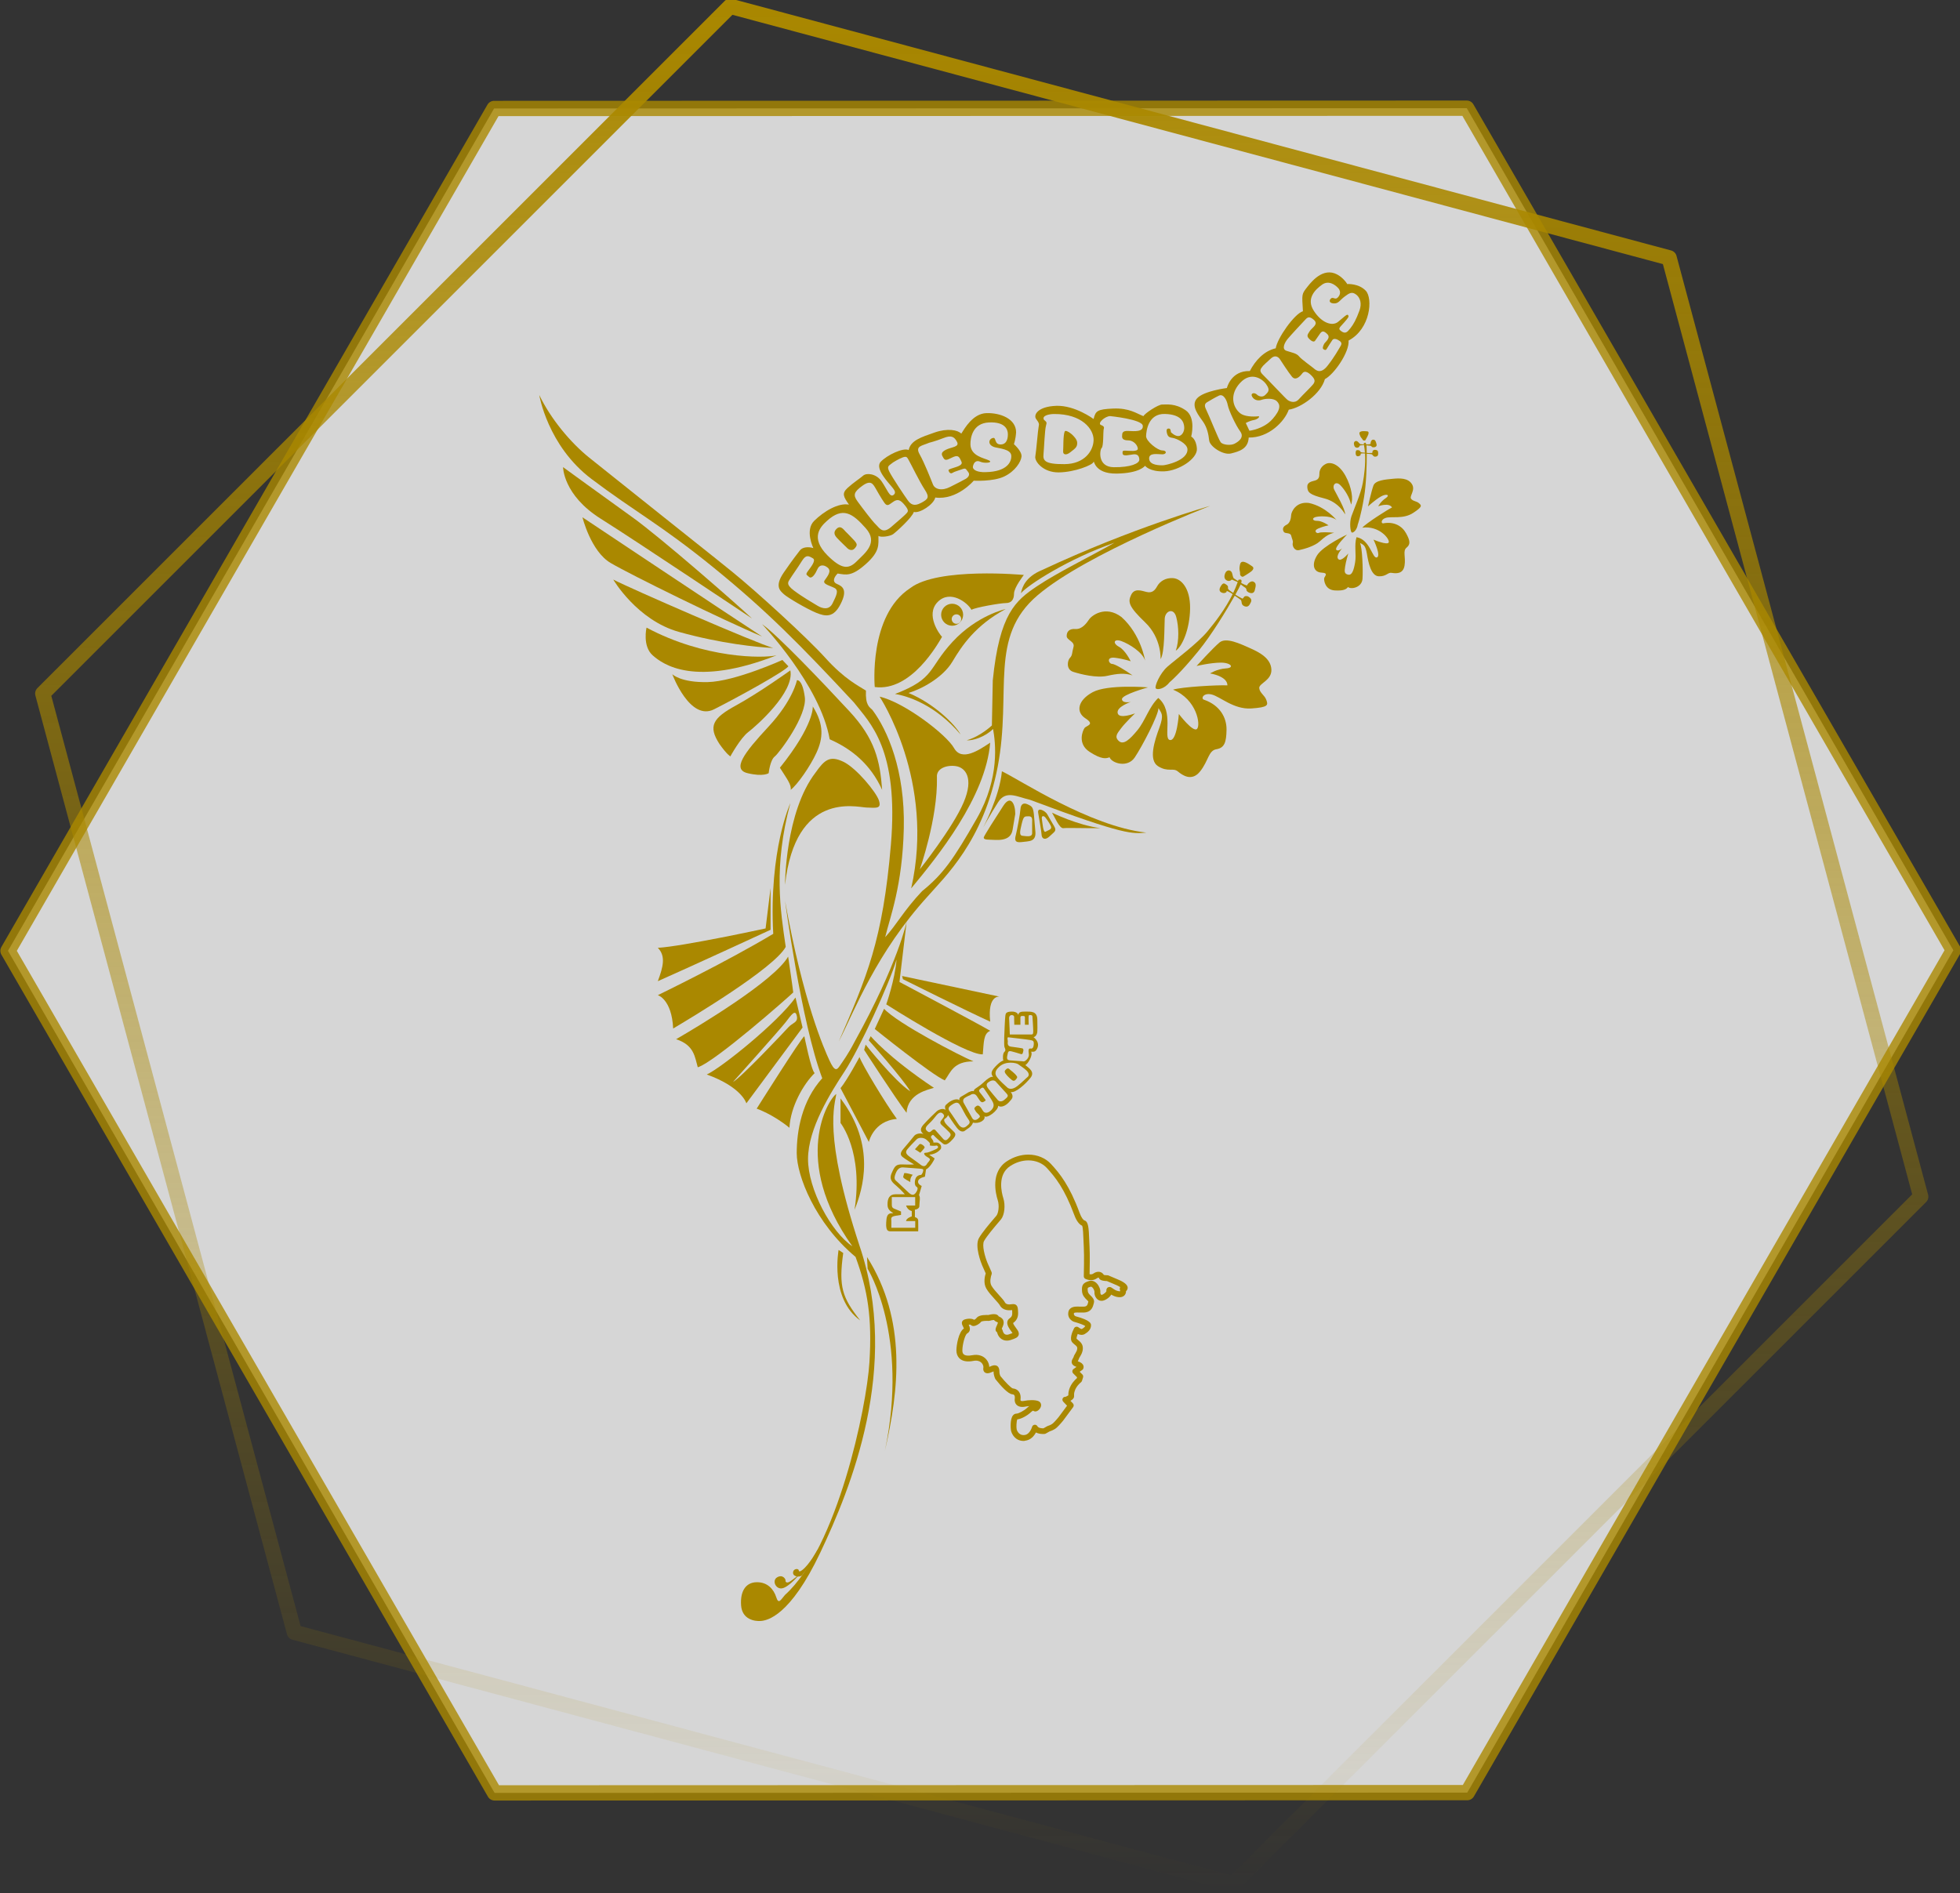 <?xml version="1.0" encoding="UTF-8" standalone="no"?>
<svg
   version="1.1"
   id="logo"
   x="0px"
   y="0px"
   viewBox="0 0 3557.658 3437.379"
   xml:space="preserve"
   sodipodi:docname="logo final.svg"
   inkscape:version="1.1 (c68e22c387, 2021-05-23)"
   width="3557.658"
   height="3437.379"
   xmlns:inkscape="http://www.inkscape.org/namespaces/inkscape"
   xmlns:sodipodi="http://sodipodi.sourceforge.net/DTD/sodipodi-0.dtd"
   xmlns:xlink="http://www.w3.org/1999/xlink"
   xmlns="http://www.w3.org/2000/svg"
   xmlns:svg="http://www.w3.org/2000/svg"
   xmlns:rdf="http://www.w3.org/1999/02/22-rdf-syntax-ns#"
   xmlns:cc="http://creativecommons.org/ns#"
   xmlns:dc="http://purl.org/dc/elements/1.1/"><rect x="0" y="0" width="3557.658" height="3437.379" fill="#333333" stroke="none"/><defs
   id="defs135"><rect
   x="239.062"
   y="1118.75"
   width="800"
   height="239.062"
   id="rect5990" /><linearGradient
   inkscape:collect="always"
   id="linearGradient30889"><stop
     style="stop-color:#aa8800;stop-opacity:1;"
     offset="0"
     id="stop30885" /><stop
     style="stop-color:#aa8800;stop-opacity:0;"
     offset="1"
     id="stop30887" /></linearGradient><linearGradient
   inkscape:collect="always"
   xlink:href="#linearGradient30889"
   id="linearGradient30891"
   x1="330.722"
   y1="414.886"
   x2="454.574"
   y2="414.886"
   gradientUnits="userSpaceOnUse" /><clipPath
   clipPathUnits="userSpaceOnUse"
   id="clipPath3543"><rect
     style="opacity:0.2;fill:#000000;stroke-width:21.983;stroke-linecap:round;stroke-linejoin:round"
     id="rect3545"
     width="828"
     height="960"
     x="-972.344"
     y="370.138" /></clipPath><clipPath
   clipPathUnits="userSpaceOnUse"
   id="clipPath3627"><rect
     style="opacity:0.2;fill:#000000;stroke-width:21.983;stroke-linecap:round;stroke-linejoin:round"
     id="rect3629"
     width="828"
     height="960"
     x="969.031"
     y="802.027" /></clipPath><clipPath
   clipPathUnits="userSpaceOnUse"
   id="clipPath3631"><rect
     style="opacity:0.2;fill:#000000;stroke-width:21.983;stroke-linecap:round;stroke-linejoin:round"
     id="rect3633"
     width="828"
     height="960"
     x="2714.101"
     y="-474.562" /></clipPath><rect
   x="239.062"
   y="1118.75"
   width="800"
   height="239.062"
   id="rect3833" /><rect
   x="239.062"
   y="1118.75"
   width="800"
   height="239.062"
   id="rect11423" /><rect
   x="239.062"
   y="1118.75"
   width="800"
   height="239.062"
   id="rect15168" /><rect
   x="239.062"
   y="1118.75"
   width="800"
   height="239.062"
   id="rect16452" /><rect
   x="239.062"
   y="1118.75"
   width="800"
   height="239.062"
   id="rect18065" /><rect
   x="239.062"
   y="1118.75"
   width="800"
   height="239.062"
   id="rect20019" /><rect
   x="239.062"
   y="1118.75"
   width="800"
   height="239.062"
   id="rect23523" /><rect
   x="239.062"
   y="1118.75"
   width="800"
   height="239.062"
   id="rect27369" /><rect
   x="239.062"
   y="1118.75"
   width="800"
   height="239.062"
   id="rect28839" /><rect
   x="239.062"
   y="1118.75"
   width="800"
   height="239.062"
   id="rect49154" />
	
	

		
		
		
		
		
		
		
		
		
	
			
			
			
		
			
			
			
			
			
			
			
			
			
			
			
			
			
			
			
			
			
			
			
			
			
			
			
			
			
			
			
			
			
			
			
			
			
			
			
		
			
			
			
			
		
			
			
			
			
		
				
				
			
				
				
			
				
				
			<rect
   x="239.062"
   y="1118.75"
   width="800"
   height="239.062"
   id="rect51883" /><rect
   x="239.062"
   y="1118.75"
   width="800"
   height="239.062"
   id="rect55573" /><rect
   x="608.112"
   y="38.184"
   width="774.192"
   height="614.502"
   id="rect1193" /><rect
   x="608.112"
   y="38.184"
   width="774.192"
   height="614.502"
   id="rect1211" /><clipPath
   clipPathUnits="userSpaceOnUse"
   id="clipPath74717"><rect
     style="opacity:0.5;fill:#aa8800;fill-opacity:1;stroke:none;stroke-width:3.623;stroke-linecap:round;stroke-linejoin:round"
     id="rect74719"
     width="640"
     height="1352"
     x="-4839.796"
     y="775.448"
     rx="1.245"
     ry="1.403" /></clipPath><clipPath
   clipPathUnits="userSpaceOnUse"
   id="clipPath74721"><rect
     style="opacity:0.5;fill:#aa8800;fill-opacity:1;stroke:none;stroke-width:3.623;stroke-linecap:round;stroke-linejoin:round"
     id="rect74723"
     width="640"
     height="1352"
     x="-4079.68"
     y="237.662"
     rx="1.245"
     ry="1.403" /></clipPath><clipPath
   clipPathUnits="userSpaceOnUse"
   id="clipPath74725"><rect
     style="opacity:0.5;fill:#aa8800;fill-opacity:1;stroke:none;stroke-width:3.623;stroke-linecap:round;stroke-linejoin:round"
     id="rect74727"
     width="640"
     height="1352"
     x="-2401.121"
     y="735.711"
     rx="1.245"
     ry="1.403" /></clipPath><rect
   x="239.062"
   y="1118.75"
   width="800"
   height="239.062"
   id="rect74822" /><rect
   x="239.062"
   y="1118.75"
   width="800"
   height="239.062"
   id="rect76943" /><rect
   x="239.062"
   y="1118.75"
   width="800"
   height="239.062"
   id="rect81818" /><rect
   x="239.062"
   y="1118.75"
   width="800"
   height="239.062"
   id="rect85276" /><rect
   x="239.062"
   y="1118.75"
   width="800"
   height="239.062"
   id="rect87464" /><rect
   x="239.062"
   y="1118.75"
   width="800"
   height="239.062"
   id="rect87472" /><rect
   x="239.062"
   y="1118.75"
   width="800"
   height="239.062"
   id="rect87480" /><rect
   x="239.062"
   y="1118.75"
   width="800"
   height="239.062"
   id="rect102292" /><rect
   x="239.062"
   y="1118.75"
   width="800"
   height="239.062"
   id="rect102294" /><rect
   x="608.112"
   y="38.184"
   width="774.192"
   height="614.502"
   id="rect102296" /><rect
   x="608.112"
   y="38.184"
   width="774.192"
   height="614.502"
   id="rect102298" /><clipPath
   clipPathUnits="userSpaceOnUse"
   id="clipPath103406"><rect
     style="opacity:0.5;fill:#ffffff;fill-opacity:1;stroke:none;stroke-width:12.095;stroke-linecap:round;stroke-linejoin:round"
     id="rect103408"
     width="581.892"
     height="436.774"
     x="613.394"
     y="1830.013"
     rx="2.52"
     ry="2.262" /></clipPath><rect
   x="239.062"
   y="1118.75"
   width="800"
   height="239.062"
   id="rect104560" /><rect
   x="239.062"
   y="1118.75"
   width="800"
   height="239.062"
   id="rect104562" /><rect
   x="239.062"
   y="1118.75"
   width="800"
   height="239.062"
   id="rect104564" /><rect
   x="239.062"
   y="1118.75"
   width="800"
   height="239.062"
   id="rect104566" /><rect
   x="239.062"
   y="1118.75"
   width="800"
   height="239.062"
   id="rect104568" /><rect
   x="239.062"
   y="1118.75"
   width="800"
   height="239.062"
   id="rect104570" /><rect
   x="239.062"
   y="1118.75"
   width="800"
   height="239.062"
   id="rect104572" /><clipPath
   clipPathUnits="userSpaceOnUse"
   id="clipPath104586"><path
     id="path104588"
     style="opacity:0.5;stroke-width:11.742;stroke-linecap:round;stroke-linejoin:round"
     d="m 189.749,1405.213 -192.548,41.24 v 315.843 L 189.749,1811.781 Z"
     sodipodi:nodetypes="ccccc" /></clipPath><clipPath
   clipPathUnits="userSpaceOnUse"
   id="clipPath104590"><path
     id="path104592"
     style="opacity:0.5;stroke-width:13.801;stroke-linecap:round;stroke-linejoin:round"
     d="m 175.357,1499.665 226.264,48.484 v 371.319 l -226.264,58.177 z"
     sodipodi:nodetypes="ccccc" /></clipPath><clipPath
   clipPathUnits="userSpaceOnUse"
   id="clipPath104594"><path
     id="path104596"
     style="opacity:0.5;stroke-width:11.742;stroke-linecap:round;stroke-linejoin:round"
     d="m 545.908,1405.443 -192.548,41.24 v 315.843 l 192.548,49.486 z"
     sodipodi:nodetypes="ccccc" /></clipPath><clipPath
   clipPathUnits="userSpaceOnUse"
   id="clipPath104598"><path
     id="path104600"
     style="opacity:0.5;stroke-width:13.801;stroke-linecap:round;stroke-linejoin:round"
     d="m 531.838,1499.665 226.264,48.484 v 371.32 l -226.264,58.177 z"
     sodipodi:nodetypes="ccccc" /></clipPath><clipPath
   clipPathUnits="userSpaceOnUse"
   id="clipPath104602"><path
     id="path104604"
     style="opacity:0.5;stroke-width:11.742;stroke-linecap:round;stroke-linejoin:round"
     d="m 902.506,1405.443 -192.548,41.24 v 315.843 l 192.548,49.486 z"
     sodipodi:nodetypes="ccccc" /></clipPath><clipPath
   clipPathUnits="userSpaceOnUse"
   id="clipPath104606"><path
     id="path104608"
     style="opacity:0.5;stroke-width:13.801;stroke-linecap:round;stroke-linejoin:round"
     d="m 871.257,1463.727 226.264,48.484 v 371.32 l -226.264,58.177 z"
     sodipodi:nodetypes="ccccc" /></clipPath><clipPath
   clipPathUnits="userSpaceOnUse"
   id="clipPath104610"><path
     id="path104612"
     style="opacity:0.5;stroke-width:11.742;stroke-linecap:round;stroke-linejoin:round"
     d="m 1258.961,1405.443 -192.548,41.24 v 315.843 l 192.548,49.485 z"
     sodipodi:nodetypes="ccccc" /></clipPath><rect
   x="239.062"
   y="1118.75"
   width="800"
   height="239.062"
   id="rect105453" /><rect
   x="608.112"
   y="38.184"
   width="774.192"
   height="614.502"
   id="rect114246" /><rect
   x="608.112"
   y="38.184"
   width="774.192"
   height="614.502"
   id="rect115838" /><rect
   x="608.112"
   y="38.184"
   width="774.192"
   height="614.502"
   id="rect117038" /><rect
   x="239.062"
   y="1118.75"
   width="800"
   height="239.062"
   id="rect121749" /><rect
   x="239.062"
   y="1118.75"
   width="800"
   height="239.062"
   id="rect121751" /><rect
   x="239.062"
   y="1118.75"
   width="800"
   height="239.062"
   id="rect121753" /><rect
   x="239.062"
   y="1118.75"
   width="800"
   height="239.062"
   id="rect121755" /><rect
   x="239.062"
   y="1118.75"
   width="800"
   height="239.062"
   id="rect121757" /><rect
   x="239.062"
   y="1118.75"
   width="800"
   height="239.062"
   id="rect121759" /><rect
   x="239.062"
   y="1118.75"
   width="800"
   height="239.062"
   id="rect121761" /><rect
   x="239.062"
   y="1118.75"
   width="665.265"
   height="193.544"
   id="rect121872" /><rect
   x="239.062"
   y="1118.75"
   width="497.756"
   height="222.676"
   id="rect128344" /><rect
   x="239.062"
   y="1118.75"
   width="497.756"
   height="222.676"
   id="rect135064" /></defs><sodipodi:namedview
   pagecolor="#ffffff"
   bordercolor="#666666"
   borderopacity="1"
   objecttolerance="1"
   gridtolerance="10"
   guidetolerance="10"
   inkscape:pageopacity="0"
   inkscape:pageshadow="2"
   inkscape:window-width="1920"
   inkscape:window-height="1017"
   id="namedview133"
   showgrid="false"
   inkscape:zoom="0.08"
   inkscape:cx="-2668.75"
   inkscape:cy="-606.25"
   inkscape:window-x="1912"
   inkscape:window-y="-8"
   inkscape:window-maximized="1"
   inkscape:current-layer="logo"
   fit-margin-top="0"
   fit-margin-left="0"
   fit-margin-right="0"
   fit-margin-bottom="0"
   inkscape:pagecheckerboard="0" />
<style
   type="text/css"
   id="style2">
	.st0{fill:#008CD1;}
</style>

<g
   id="g105329"
   transform="matrix(32.114,0,0,32.114,-6555.326,-6120.355)"><path
     sodipodi:type="star"
     style="opacity:0.8;fill:#ffffff;stroke:#aa8800;stroke-width:1;stroke-linecap:round;stroke-linejoin:round;stroke-opacity:1"
     id="path30881"
     sodipodi:sides="6"
     sodipodi:cx="392.6481"
     sodipodi:cy="414.88568"
     sodipodi:r1="63.593006"
     sodipodi:r2="31.796503"
     sodipodi:arg1="0.78539816"
     sodipodi:arg2="1.3089969"
     inkscape:flatsided="true"
     inkscape:rounded="0"
     inkscape:randomized="0"
     inkscape:transform-center-x="-5.8191608"
     inkscape:transform-center-y="-10.079087"
     transform="matrix(0.224,0.835,-0.835,0.224,518.033,-176.477)"
     d="m 437.615,459.853 -61.426,16.459 -44.967,-44.967 16.459,-61.426 61.426,-16.459 44.967,44.967 z" /><path
     class="st0"
     d="m 261.982,272.042 c -0.471,0 -0.675,-0.391 -0.714,-0.597 -0.022,-0.117 -0.056,-0.642 0.114,-0.848 0.053,-0.064 0.123,-0.1 0.201,-0.1 0.117,0 0.446,-0.179 0.589,-0.318 0.042,-0.042 0.086,-0.078 0.131,-0.106 -0.081,0.005 -0.165,0.017 -0.24,0.031 -0.209,0.042 -0.385,0 -0.491,-0.117 -0.053,-0.059 -0.112,-0.167 -0.089,-0.34 0.011,-0.089 0,-0.159 -0.034,-0.198 -0.022,-0.028 -0.056,-0.042 -0.106,-0.045 -0.237,-0.017 -0.644,-0.469 -0.943,-0.842 -0.009,-0.009 -0.014,-0.019 -0.019,-0.031 -0.009,-0.019 -0.095,-0.195 -0.095,-0.396 0,-0.011 0,-0.019 0,-0.025 -0.022,0.009 -0.047,0.019 -0.07,0.028 -0.092,0.039 -0.187,0.078 -0.276,0.078 -0.1,0 -0.159,-0.05 -0.184,-0.081 -0.05,-0.059 -0.064,-0.139 -0.048,-0.237 0.011,-0.061 -0.011,-0.162 -0.084,-0.251 -0.056,-0.067 -0.159,-0.145 -0.338,-0.145 -0.042,0 -0.089,0.003 -0.137,0.014 -0.363,0.07 -0.63,0.019 -0.798,-0.148 -0.109,-0.109 -0.167,-0.262 -0.167,-0.444 0,-0.29 0.123,-1.052 0.424,-1.238 -0.009,-0.031 -0.036,-0.081 -0.05,-0.112 -0.045,-0.086 -0.126,-0.245 0.009,-0.354 0.103,-0.081 0.298,-0.089 0.357,-0.089 0.128,0 0.212,0.028 0.262,0.064 0.042,-0.019 0.1,-0.056 0.134,-0.103 0.092,-0.117 0.279,-0.173 0.577,-0.173 0.036,0 0.067,0 0.086,0.003 0.061,-0.017 0.206,-0.05 0.326,-0.05 0.162,0 0.234,0.067 0.265,0.128 0.009,0.003 0.017,0.009 0.025,0.011 0.07,0.033 0.187,0.086 0.237,0.218 0.036,0.1 0.025,0.218 -0.039,0.357 -0.019,0.045 -0.036,0.081 -0.05,0.109 0.025,0.034 0.048,0.075 0.061,0.137 0.005,0.022 0.053,0.206 0.226,0.206 0.033,0 0.072,-0.005 0.112,-0.019 0.078,-0.025 0.159,-0.053 0.209,-0.075 -0.017,-0.025 -0.039,-0.056 -0.061,-0.086 -0.117,-0.159 -0.262,-0.357 -0.232,-0.547 0.014,-0.084 0.059,-0.153 0.134,-0.204 0.123,-0.086 0.156,-0.176 0.142,-0.374 l -0.003,-0.056 c 0,-0.011 0,-0.022 -0.003,-0.034 -0.053,0.009 -0.106,0.011 -0.156,0.011 -0.248,0 -0.441,-0.1 -0.538,-0.282 -0.039,-0.072 -0.165,-0.212 -0.287,-0.346 -0.173,-0.19 -0.368,-0.407 -0.477,-0.6 -0.176,-0.31 -0.084,-0.7 -0.033,-0.856 l -0.204,-0.46 c -0.047,-0.114 -0.438,-1.088 -0.176,-1.542 0.184,-0.321 0.586,-0.792 0.826,-1.074 0.07,-0.081 0.126,-0.148 0.159,-0.187 0.103,-0.128 0.184,-0.541 0.072,-0.887 -0.114,-0.36 -0.418,-1.584 0.527,-2.195 0.374,-0.243 0.792,-0.371 1.205,-0.371 0.505,0 0.976,0.195 1.286,0.536 0.502,0.547 1.04,1.211 1.609,2.75 0.103,0.29 0.22,0.418 0.276,0.435 0.223,0.067 0.245,0.41 0.271,1.113 0.005,0.128 0.009,0.254 0.017,0.365 0.025,0.427 0.011,1.252 0.003,1.562 0.022,0.003 0.047,0.009 0.072,0.009 0.053,0 0.098,-0.014 0.137,-0.042 0.098,-0.07 0.195,-0.103 0.29,-0.103 0.148,0 0.257,0.084 0.31,0.179 0.047,0.009 0.128,0.017 0.201,0.017 0.022,0 0.045,0.005 0.064,0.014 l 0.505,0.215 c 0.232,0.092 0.519,0.243 0.566,0.421 0.019,0.07 0.003,0.142 -0.039,0.201 -0.014,0.017 -0.028,0.036 -0.047,0.053 0,0.081 -0.022,0.151 -0.067,0.209 -0.05,0.064 -0.148,0.142 -0.354,0.126 -0.17,-0.014 -0.31,-0.084 -0.413,-0.145 -0.005,0.011 -0.014,0.022 -0.022,0.033 -0.109,0.156 -0.315,0.293 -0.477,0.315 -0.126,0.019 -0.24,-0.028 -0.324,-0.123 -0.092,-0.1 -0.139,-0.248 -0.126,-0.385 0.003,-0.031 -0.031,-0.151 -0.106,-0.232 -0.022,-0.025 -0.064,-0.064 -0.112,-0.053 -0.179,0.053 -0.179,0.053 -0.159,0.254 0.011,0.1 0.086,0.176 0.167,0.254 0.095,0.092 0.223,0.218 0.179,0.399 l -0.009,0.036 c -0.042,0.173 -0.12,0.497 -0.558,0.516 -0.084,0.003 -0.17,0 -0.248,0 -0.045,0 -0.086,-0.003 -0.126,-0.003 -0.181,0 -0.184,0.028 -0.19,0.05 -0.019,0.103 0.067,0.151 0.103,0.165 0.865,0.232 0.865,0.427 0.865,0.51 0,0.251 -0.204,0.402 -0.357,0.494 -0.117,0.07 -0.279,0.05 -0.396,-0.005 -0.045,0.117 -0.072,0.223 -0.064,0.268 0.025,0.025 0.056,0.05 0.089,0.078 0.12,0.098 0.282,0.232 0.265,0.494 -0.011,0.195 -0.092,0.326 -0.153,0.43 -0.031,0.05 -0.056,0.092 -0.067,0.128 -0.017,0.059 -0.045,0.106 -0.067,0.145 0.003,0 0.005,0 0.009,0.003 0.176,0.059 0.276,0.139 0.31,0.245 0.028,0.084 0.003,0.162 -0.028,0.206 -0.011,0.014 -0.025,0.028 -0.039,0.039 l -0.145,0.1 0.151,0.151 c 0.045,0.042 0.059,0.106 0.042,0.165 l -0.061,0.198 c -0.011,0.033 -0.031,0.061 -0.059,0.084 -0.003,0 -0.265,0.204 -0.354,0.496 -0.042,0.134 -0.036,0.192 -0.034,0.234 0.011,0.131 -0.031,0.204 -0.159,0.287 -0.017,0.011 -0.031,0.019 -0.047,0.028 l 0.139,0.145 c 0.056,0.059 0.061,0.148 0.014,0.212 l -0.566,0.764 c -0.014,0.017 -0.215,0.262 -0.36,0.393 -0.139,0.126 -0.332,0.192 -0.396,0.212 l -0.229,0.128 c -0.019,0.011 -0.042,0.017 -0.064,0.019 0,0 -0.036,0.003 -0.089,0.003 -0.106,0 -0.262,-0.014 -0.399,-0.086 -0.1,0.19 -0.29,0.43 -0.614,0.466 -0.025,0.014 -0.056,0.014 -0.086,0.014 z m -0.357,-1.216 c -0.047,0.103 -0.059,0.432 -0.036,0.555 0,0.003 0.084,0.368 0.446,0.326 0.307,-0.033 0.424,-0.455 0.424,-0.457 0.017,-0.064 0.072,-0.114 0.139,-0.123 0.067,-0.009 0.131,0.022 0.165,0.084 0.061,0.112 0.259,0.117 0.318,0.117 0.009,0 0.017,0 0.025,0 l 0.212,-0.12 c 0.011,-0.005 0.022,-0.011 0.036,-0.014 0.05,-0.014 0.198,-0.07 0.287,-0.148 0.126,-0.112 0.315,-0.346 0.318,-0.349 l 0.48,-0.647 -0.209,-0.22 c -0.05,-0.05 -0.072,-0.128 -0.039,-0.192 0.031,-0.061 0.086,-0.095 0.153,-0.089 0.017,-0.005 0.07,-0.022 0.162,-0.081 0.003,0 0.003,-0.003 0.005,-0.003 -0.003,-0.061 -0.003,-0.165 0.047,-0.335 0.098,-0.318 0.329,-0.547 0.43,-0.63 l 0.017,-0.056 -0.22,-0.22 c -0.033,-0.033 -0.053,-0.084 -0.047,-0.131 0.005,-0.048 0.031,-0.092 0.07,-0.12 l 0.165,-0.117 c -0.005,0 -0.011,-0.003 -0.014,-0.005 -0.084,-0.028 -0.204,-0.081 -0.245,-0.195 -0.045,-0.117 0.017,-0.218 0.056,-0.285 0.017,-0.028 0.034,-0.056 0.039,-0.078 0.022,-0.078 0.061,-0.142 0.1,-0.204 0.053,-0.089 0.1,-0.165 0.106,-0.279 0.005,-0.084 -0.033,-0.123 -0.145,-0.215 -0.045,-0.036 -0.092,-0.075 -0.134,-0.123 -0.173,-0.195 -0.011,-0.583 0.098,-0.798 0.022,-0.045 0.067,-0.078 0.117,-0.086 0.05,-0.011 0.1,0.003 0.139,0.036 0.045,0.036 0.134,0.092 0.181,0.092 0.131,-0.075 0.179,-0.131 0.195,-0.173 -0.092,-0.061 -0.36,-0.162 -0.619,-0.232 -0.005,0 -0.009,-0.003 -0.014,-0.003 -0.137,-0.047 -0.377,-0.22 -0.324,-0.538 0.056,-0.324 0.391,-0.324 0.516,-0.324 0.045,0 0.089,0 0.137,0.003 0.072,0.003 0.148,0.003 0.223,0 0.181,-0.009 0.206,-0.081 0.251,-0.262 l 0.005,-0.028 c -0.014,-0.022 -0.056,-0.064 -0.086,-0.092 -0.103,-0.1 -0.245,-0.24 -0.268,-0.46 -0.036,-0.374 0.048,-0.502 0.393,-0.605 0.159,-0.047 0.324,0.005 0.452,0.148 0.123,0.134 0.204,0.343 0.187,0.488 -0.005,0.045 0.014,0.1 0.042,0.131 0.005,0.005 0.017,0.017 0.025,0.017 0.1,-0.014 0.268,-0.156 0.279,-0.218 -0.005,-0.017 -0.019,-0.095 0.036,-0.165 0.031,-0.039 0.086,-0.064 0.137,-0.064 0.067,0 0.117,0.033 0.179,0.078 0.084,0.059 0.209,0.148 0.363,0.162 0.011,0 0.019,0 0.031,0 v 0 c 0.014,0 0.025,0 0.031,-0.003 0,-0.009 0,-0.019 -0.003,-0.031 -0.019,-0.045 -0.022,-0.086 -0.022,-0.109 0,-0.034 0.011,-0.064 0.028,-0.092 -0.075,-0.045 -0.179,-0.098 -0.276,-0.137 l -0.477,-0.204 c -0.351,-0.005 -0.435,-0.103 -0.46,-0.192 -0.003,0 -0.009,-0.003 -0.014,-0.003 -0.011,0 -0.045,0.003 -0.098,0.042 -0.095,0.067 -0.206,0.103 -0.329,0.103 -0.17,0 -0.304,-0.07 -0.318,-0.075 -0.056,-0.028 -0.089,-0.086 -0.089,-0.151 0,-0.011 0.031,-1.146 0,-1.654 -0.005,-0.117 -0.011,-0.245 -0.017,-0.374 -0.009,-0.268 -0.025,-0.703 -0.075,-0.823 -0.234,-0.1 -0.382,-0.43 -0.452,-0.625 -0.55,-1.481 -1.063,-2.114 -1.543,-2.639 -0.251,-0.273 -0.63,-0.43 -1.043,-0.43 -0.351,0 -0.706,0.109 -1.026,0.318 -0.748,0.485 -0.488,1.512 -0.393,1.816 0.128,0.399 0.07,0.948 -0.128,1.197 -0.033,0.042 -0.092,0.112 -0.165,0.195 -0.232,0.273 -0.622,0.731 -0.792,1.024 -0.137,0.237 0.045,0.89 0.192,1.247 l 0.229,0.516 c 0.017,0.042 0.019,0.086 0.003,0.128 -0.042,0.109 -0.128,0.432 -0.011,0.639 0.092,0.162 0.273,0.363 0.435,0.541 0.148,0.165 0.276,0.304 0.332,0.413 0.039,0.072 0.123,0.109 0.248,0.109 0.036,0 0.075,-0.003 0.114,-0.011 0.039,-0.005 0.072,-0.009 0.1,-0.009 0.251,0 0.265,0.22 0.273,0.351 l 0.003,0.056 c 0.017,0.22 -0.005,0.471 -0.279,0.664 0.005,0.064 0.12,0.22 0.17,0.287 0.033,0.045 0.061,0.084 0.084,0.12 0.028,0.042 0.098,0.156 0.056,0.279 -0.05,0.139 -0.192,0.187 -0.446,0.273 -0.075,0.025 -0.148,0.036 -0.218,0.036 -0.307,0 -0.497,-0.232 -0.549,-0.463 0,-0.003 0,-0.003 0,-0.005 -0.151,-0.098 -0.081,-0.248 0.011,-0.452 0.036,-0.078 0.031,-0.106 0.031,-0.106 -0.005,-0.005 -0.042,-0.022 -0.064,-0.031 -0.048,-0.022 -0.112,-0.05 -0.153,-0.109 -0.086,0 -0.22,0.033 -0.259,0.045 -0.019,0.005 -0.036,0.005 -0.056,0.005 -0.003,0 -0.039,-0.003 -0.092,-0.003 -0.215,0 -0.304,0.036 -0.321,0.05 -0.1,0.131 -0.298,0.243 -0.432,0.243 -0.078,0 -0.134,-0.034 -0.17,-0.078 -0.022,-0.003 -0.067,-0.003 -0.103,0 0.061,0.126 0.151,0.365 -0.089,0.502 -0.114,0.067 -0.268,0.611 -0.268,0.96 0,0.095 0.022,0.165 0.07,0.209 0.084,0.084 0.259,0.103 0.499,0.056 0.321,-0.061 0.611,0.028 0.789,0.245 0.1,0.12 0.159,0.273 0.162,0.416 0.017,-0.005 0.033,-0.014 0.047,-0.019 0.056,-0.025 0.112,-0.048 0.159,-0.059 0.033,-0.009 0.067,-0.011 0.095,-0.011 0.181,0 0.273,0.126 0.273,0.371 0,0.1 0.036,0.198 0.053,0.234 0.287,0.357 0.608,0.678 0.706,0.703 0.131,0.009 0.248,0.067 0.329,0.165 0.092,0.112 0.128,0.268 0.106,0.449 -0.005,0.036 0,0.067 0.009,0.078 0.014,0.017 0.084,0.033 0.176,0.014 0.139,-0.028 0.301,-0.045 0.444,-0.045 0.151,0 0.273,0.017 0.365,0.05 0.123,0.045 0.184,0.153 0.165,0.279 -0.025,0.142 -0.176,0.312 -0.324,0.312 -0.048,0 -0.089,-0.017 -0.123,-0.045 -0.022,0.005 -0.064,0.028 -0.117,0.078 -0.156,0.159 -0.524,0.388 -0.775,0.413 z"
     id="path4"
     style="fill:#aa8800;stroke-width:0.279" /><path
     class="st0"
     d="m 234.607,212.914 c 0,0 0.469,2.873 2.954,4.747 2.485,1.874 3.902,2.572 6.901,5.01 2.999,2.438 4.895,4.363 7.93,7.623 0.893,1.146 2.549,2.614 2.089,8.042 -0.457,5.431 -1.375,7.495 -2.946,11.127 0.918,-1.796 2.117,-5.01 5.038,-8.22 0.929,-1.071 3.146,-3.096 3.95,-7.342 0.803,-4.245 -0.536,-7.303 2.257,-9.673 2.792,-2.371 9.752,-5.049 9.752,-5.049 0,0 -4.343,1.211 -9.501,3.626 -0.92,0.377 -1.132,0.951 -1.199,1.314 0.377,-0.46 2.695,-1.955 5.289,-2.856 -1.411,0.806 -3.185,1.66 -4.385,2.463 -1.199,0.806 -2.117,1.542 -2.496,5.322 -0.017,0.655 -0.05,2.547 -0.05,2.547 0,0 -0.658,0.625 -1.428,0.837 0.329,0.033 1.035,-0.181 1.495,-0.639 0.131,0.739 0.402,2.745 -0.918,5.057 -1.319,2.312 -1.911,3.155 -3.096,4.112 -1.043,1.105 -1.448,1.911 -2.084,2.6 0.268,-1.127 0.976,-2.887 1.052,-6.156 0.075,-3.269 -0.918,-5.545 -1.777,-6.692 -0.153,-0.153 -0.402,-0.248 -0.363,-1.091 -0.421,-0.268 -1.211,-0.65 -2.282,-1.835 -1.071,-1.185 -3.925,-3.785 -5.277,-4.881 -1.35,-1.096 -2.753,-2.192 -3.799,-3.035 -1.046,-0.842 -3.238,-2.575 -4.282,-3.417 -1.046,-0.84 -2.176,-2.187 -2.823,-3.54 z"
     id="path6"
     style="fill:#aa8800;stroke-width:0.279" /><path
     class="st0"
     d="m 235.952,216.989 c 0,0 0,1.576 2.125,2.915 2.125,1.336 8.432,5.57 8.552,5.64 -0.856,-0.806 -5.157,-4.577 -6.786,-5.74 -1.629,-1.169 -3.891,-2.814 -3.891,-2.814 z"
     id="path8"
     style="fill:#aa8800;stroke-width:0.279" /><path
     class="st0"
     d="m 237.048,219.826 c 0,0 0.471,1.916 1.584,2.577 1.116,0.661 6.357,3.238 8.569,4.162 -1.428,-0.92 -10.153,-6.739 -10.153,-6.739 z"
     id="path10"
     style="fill:#aa8800;stroke-width:0.279" /><path
     class="st0"
     d="m 238.789,223.346 c 0,0 1.342,2.298 3.71,2.959 2.368,0.661 4.441,0.87 5.33,0.907 -0.923,-0.245 -8.117,-3.381 -9.04,-3.866 z"
     id="path12"
     style="fill:#aa8800;stroke-width:0.279" /><path
     class="st0"
     d="m 240.669,226.063 c 0,0 -0.243,1.046 0.349,1.568 0.591,0.522 2.368,1.81 7.001,0 -0.764,0.173 -4.056,0.19 -7.35,-1.568 z"
     id="path14"
     style="fill:#aa8800;stroke-width:0.279" /><path
     class="st0"
     d="m 242.125,228.696 c 0,0 0.99,2.681 2.365,1.983 1.375,-0.697 4.003,-2.145 4.198,-2.43 -0.34,-0.357 -0.34,-0.357 -0.34,-0.357 0,0 -2.681,1.216 -4.217,1.25 -1.534,0.036 -2.006,-0.446 -2.006,-0.446 z"
     id="path16"
     style="fill:#aa8800;stroke-width:0.279" /><path
     class="st0"
     d="m 248.797,228.481 c 0,0 -1.768,1.269 -3.074,1.983 -1.305,0.714 -1.59,1.163 -0.929,2.181 0.43,0.608 0.614,0.697 0.614,0.697 0,0 0.566,-1.038 1.013,-1.375 0.446,-0.343 2.628,-2.254 2.377,-3.487 z"
     id="path18"
     style="fill:#aa8800;stroke-width:0.279" /><path
     class="st0"
     d="m 249.171,229.036 c 0,0 -0.215,1.127 -1.609,2.628 -1.395,1.501 -2.072,2.413 -1.18,2.628 0.893,0.215 1.191,0 1.191,0 0,0 0.075,-0.734 0.346,-0.946 0.268,-0.215 1.841,-2.324 1.696,-3.358 -0.139,-1.04 -0.444,-0.951 -0.444,-0.951 z"
     id="path20"
     style="fill:#aa8800;stroke-width:0.279" /><path
     class="st0"
     d="m 250.066,230.517 c 0,0 0.106,1.018 -1.858,3.467 0.393,0.625 0.664,0.965 0.608,1.25 0.374,-0.285 1.105,-1.322 1.464,-2.109 0.357,-0.784 0.446,-1.57 -0.215,-2.608 z"
     id="path22"
     style="fill:#aa8800;stroke-width:0.279" /><path
     class="st0"
     d="m 247.201,225.87 c 0,0 3.286,3.439 3.821,6.505 1.255,0.555 2.307,1.414 2.965,2.859 -0.123,-1.646 -0.396,-2.873 -1.849,-4.441 -1.453,-1.568 -4.086,-4.337 -4.937,-4.923 z"
     id="path24"
     style="fill:#aa8800;stroke-width:0.279" /><path
     class="st0"
     d="m 248.498,240.598 c 0,0 0,-4.098 1.727,-6.343 0.519,-0.739 0.814,-0.962 1.556,-0.616 0.739,0.346 1.877,1.729 2.025,2.198 0.148,0.469 -0.123,0.421 -0.717,0.396 -0.594,-0.028 -4,-0.94 -4.591,4.365 z"
     id="path26"
     style="fill:#aa8800;stroke-width:0.279" /><path
     class="st0"
     d="m 260.094,232.565 c -0.642,0.432 -1.609,1.079 -2.042,0.31 -0.432,-0.77 -2.834,-2.602 -4.209,-2.909 0,0 3.163,4.753 1.785,10.839 1.481,-1.788 4.215,-5.155 4.466,-8.24 z m -3.01,1.964 c -0.05,-0.51 0.561,-0.714 1.071,-0.636 0.51,0.075 1.046,0.636 0.432,2.064 -0.611,1.428 -2.471,3.771 -2.471,3.771 0,0 1.018,-2.879 0.968,-5.199 z"
     id="path28"
     style="fill:#aa8800;stroke-width:0.279" /><path
     class="st0"
     d="m 253.569,229.421 c 0,0 -0.368,-4.042 2.003,-5.59 1.568,-1.205 6.424,-0.745 6.424,-0.745 0,0 -0.555,0.708 -0.555,1.052 0,0.343 -0.153,0.536 -0.457,0.536 -0.307,0 -1.741,0.248 -1.95,0.382 -0.209,-0.402 -1.205,-1.166 -1.911,-0.441 -0.709,0.725 0.114,1.835 0.248,1.969 -0.212,0.36 -1.732,3.113 -3.802,2.837 z"
     id="path30"
     style="fill:#aa8800;stroke-width:0.279" /><path
     class="st0"
     d="m 260.964,225.014 c 0,0 -1.607,0.343 -3.001,1.855 -1.395,1.512 -0.957,2.064 -3.25,2.946 0.65,0.095 2.265,0.58 3.71,2.293 -0.307,-0.555 -1.473,-1.741 -2.946,-2.351 0.764,-0.229 1.95,-0.879 2.485,-1.777 0.536,-0.901 1.3,-2.047 3.001,-2.965 z"
     id="path32"
     style="fill:#aa8800;stroke-width:0.279" /><path
     class="st0"
     d="m 259.695,237.365 c 0,0 0.937,-1.76 1.06,-3.18 0.982,0.457 4.951,3.105 8.164,3.467 -0.784,0.059 -1.127,0.192 -6.577,-1.855 -0.745,-0.173 -1.356,-0.561 -1.799,0.134 -0.444,0.695 -0.848,1.434 -0.848,1.434 z"
     id="path34"
     style="fill:#aa8800;stroke-width:0.279" /><path
     class="st0"
     d="m 261.511,236.595 c 0,-0.569 -0.257,-1.102 -0.675,-0.46 -0.418,0.639 -1.082,1.688 -1.102,1.777 -0.017,0.089 0.045,0.142 0.36,0.142 0.315,0 1.152,0.151 1.266,-0.561 0.117,-0.711 0.151,-0.898 0.151,-0.898 z"
     id="path36"
     style="fill:#aa8800;stroke-width:0.279" /><path
     class="st0"
     d="m 263.589,236.525 c 0,0 1.411,0.7 2.742,0.876 -0.784,0.009 -1.883,-0.028 -2.103,0 -0.223,0.028 -0.51,-0.675 -0.639,-0.876 z"
     id="path38"
     style="fill:#aa8800;stroke-width:0.279" /><path
     class="st0"
     d="m 263.709,237.29 c -0.167,-0.276 -0.388,-0.672 -0.388,-0.672 -0.092,-0.184 -0.572,-0.444 -0.516,-0.092 0.056,0.351 0.184,1.043 0.195,1.255 0.009,0.212 0.195,0.332 0.46,0.072 0.265,-0.259 0.413,-0.287 0.248,-0.563 z m -0.477,0.307 c -0.151,0.095 -0.181,-0.513 -0.218,-0.72 -0.036,-0.206 0.126,-0.192 0.218,-0.056 0,0 0.187,0.243 0.287,0.449 0.098,0.209 -0.139,0.234 -0.287,0.326 z"
     id="path40"
     style="fill:#aa8800;stroke-width:0.279" /><path
     class="st0"
     d="m 262.646,237.577 c -0.056,-0.619 -0.084,-0.979 -0.084,-0.979 -0.047,-0.388 -0.112,-0.435 -0.351,-0.544 -0.24,-0.112 -0.388,-0.009 -0.407,0.273 -0.019,0.282 -0.195,1.205 -0.259,1.453 -0.064,0.248 -0.092,0.46 0.324,0.407 0.418,-0.059 0.834,0.005 0.778,-0.611 z m -0.181,0.1 c 0.003,0.254 -0.34,0.17 -0.533,0.156 -0.192,-0.011 -0.176,-0.192 -0.061,-0.658 0.112,-0.466 0.156,-0.441 0.393,-0.446 0.237,-0.005 0.201,0.181 0.201,0.374 -0.003,0 -0.003,0.318 0,0.575 z"
     id="path42"
     style="fill:#aa8800;stroke-width:0.279" /><path
     class="st0"
     d="m 248.498,241.499 c 0,0 0.912,6.87 2.103,10.039 -1.16,1.286 -1.442,2.979 -1.442,4.234 0,1.255 1.035,3.953 3.325,5.866 0.689,1.883 0.94,3.42 0.784,5.961 -0.156,2.541 -1.813,10.485 -4.77,13.146 -0.248,0.285 -0.363,0.558 -0.499,0.126 -0.137,-0.432 -0.483,-0.854 -1.105,-0.842 -0.622,0.009 -0.937,0.516 -0.879,1.311 0.056,0.792 0.764,0.909 1.119,0.879 0.354,-0.028 1.654,-0.268 3.356,-3.863 1.702,-3.593 4.558,-10.482 2.212,-17.366 -2.086,-6.351 -1.372,-7.975 -1.308,-8.561 -0.455,0.293 -2.566,3.735 0.909,8.608 -1.191,-0.801 -2.508,-3.216 -2.505,-4.937 0.003,-1.721 1.269,-3.735 2.081,-4.971 0.812,-1.233 2.533,-4.971 2.923,-6.301 -0.098,1.169 -0.583,2.533 -0.583,2.533 0,0 4.513,2.89 5.456,2.826 0.064,-0.681 0.031,-1.169 0.421,-1.331 -0.714,-0.421 -5.13,-2.761 -5.13,-2.761 l 0.404,-3.4 c 0,0 -0.469,2.318 -2.937,6.775 -0.391,0.753 -0.658,1.093 -0.831,1.356 -0.176,0.262 -0.296,0.349 -0.594,-0.296 -0.298,-0.647 -1.487,-3.311 -2.51,-9.029 z"
     id="path44"
     style="fill:#aa8800;stroke-width:0.279" /><path
     class="st0"
     d="m 251.634,252.679 v 1.389 c 0,0 1.303,1.618 0.792,4.909 0.474,-1.177 1.23,-3.64 -0.792,-6.298 z"
     id="path46"
     style="fill:#aa8800;stroke-width:0.279" /><path
     class="st0"
     d="m 252.708,250.338 c 0,0 -0.695,1.3 -1.074,1.76 0.441,0.826 1.601,3.043 1.601,3.043 0,0 0.265,-1.197 1.584,-1.303 -0.633,-0.862 -1.972,-3.082 -2.112,-3.501 z"
     id="path48"
     style="fill:#aa8800;stroke-width:0.279" /><path
     class="st0"
     d="m 254.097,247.61 -0.527,1.144 c 0,0 3.236,2.605 3.958,2.904 0.335,-0.457 0.474,-1.074 1.618,-1.074 -0.72,-0.298 -4.293,-2.145 -5.049,-2.973 z"
     id="path50"
     style="fill:#aa8800;stroke-width:0.279" /><path
     class="st0"
     d="m 253.341,249.161 c 0,0 0.968,1.18 3.573,2.92 -0.335,0.106 -1.478,0.318 -1.548,1.409 -0.6,-0.775 -2.396,-3.554 -2.396,-3.554 l 0.084,-0.298 c 0,0 1.626,2.059 2.524,2.639 -0.421,-0.722 -2.349,-2.884 -2.349,-2.884 z"
     id="path52"
     style="fill:#aa8800;stroke-width:0.279" /><path
     class="st0"
     d="m 255.115,245.758 5.506,1.166 c 0,0 -0.689,-0.114 -0.527,1.414 -1.347,-0.611 -4.932,-2.399 -4.932,-2.399 z"
     id="path54"
     style="fill:#aa8800;stroke-width:0.279" /><path
     class="st0"
     d="m 249.589,249.161 c 0,0 0.385,1.93 0.583,2.086 -0.628,0.614 -1.367,1.894 -1.425,3.091 -0.94,-0.77 -1.852,-1.082 -1.852,-1.082 0,0 2.538,-4.031 2.695,-4.095 z"
     id="path56"
     style="fill:#aa8800;stroke-width:0.279" /><path
     class="st0"
     d="m 249.09,246.974 c -0.999,1.411 -4.231,4.003 -5.015,4.351 1.994,0.72 2.237,1.632 2.237,1.632 l 3.177,-4.287 z m -0.413,1.693 c -0.257,0.285 -2.678,2.842 -3.121,3.082 0,0 2.65,-2.954 2.979,-3.381 0.326,-0.427 0.541,-0.742 0.628,-0.357 0.086,0.385 -0.229,0.371 -0.485,0.655 z"
     id="path58"
     style="fill:#aa8800;stroke-width:0.279" /><path
     class="st0"
     d="m 248.674,244.662 c 0,0 0.271,1.827 0.287,2.025 -0.243,0.243 -4.443,3.944 -5.395,4.231 -0.167,-0.575 -0.198,-1.255 -1.225,-1.587 1.283,-0.742 5.545,-3.297 6.332,-4.669 z"
     id="path60"
     style="fill:#aa8800;stroke-width:0.279" /><path
     class="st0"
     d="m 248.8,235.981 c 0,0 -1.222,2.653 -0.968,7.392 -2.678,1.607 -6.524,3.467 -6.524,3.467 0,0 0.789,0.229 0.867,1.886 0.943,-0.561 5.69,-3.389 6.362,-4.614 -0.298,-2.064 -0.706,-4.51 0.262,-8.131 z"
     id="path62"
     style="fill:#aa8800;stroke-width:0.279" /><path
     class="st0"
     d="m 247.678,240.807 -0.279,2.262 c 0,0 -4.717,1.021 -6.092,1.096 0.457,0.457 0.307,1.071 0,1.886 1.964,-0.867 6.374,-2.906 6.374,-2.906 v -2.337 z"
     id="path64"
     style="fill:#aa8800;stroke-width:0.279" /><path
     class="st0"
     d="m 251.787,261.415 -0.262,-0.17 c 0,0 -0.508,2.745 1.222,3.983 -1.018,-1.294 -1.225,-1.894 -0.96,-3.813 z"
     id="path66"
     style="fill:#aa8800;stroke-width:0.279" /><path
     class="st0"
     d="m 253.132,261.641 0.034,0.667 c 0,0 2.351,3.754 0.976,10.293 0.789,-3.428 1.261,-7.369 -1.01,-10.959 z"
     id="path68"
     style="fill:#aa8800;stroke-width:0.279" /><path
     class="st0"
     d="m 250.331,278.195 c 0,0 -0.469,0.865 -0.873,1.155 -0.092,0.061 -0.165,0.114 -0.187,0 -0.022,-0.114 -0.321,-0.095 -0.321,0.145 0,0.24 0.418,0.276 0.527,0.12 0.109,-0.153 0.792,-1.054 0.854,-1.169 0.064,-0.114 0,-0.251 0,-0.251 z"
     id="path70"
     style="fill:#aa8800;stroke-width:0.279" /><path
     class="st0"
     d="m 249.335,279.568 c 0,0 -0.457,0.374 -0.603,0.446 -0.145,0.072 -0.218,0 -0.206,-0.084 0.011,-0.084 -0.167,-0.363 -0.477,-0.176 -0.312,0.187 -0.061,0.717 0.321,0.611 0.385,-0.1 0.965,-0.798 0.965,-0.798 z"
     id="path72"
     style="fill:#aa8800;stroke-width:0.279" /><path
     class="st0"
     d="m 257.943,224.713 c -0.343,0 -0.622,0.279 -0.622,0.622 0,0.343 0.279,0.622 0.622,0.622 0.343,0 0.622,-0.279 0.622,-0.622 0,-0.343 -0.279,-0.622 -0.622,-0.622 z m 0.243,1.135 c -0.148,0 -0.268,-0.12 -0.268,-0.268 0,-0.148 0.12,-0.268 0.268,-0.268 0.148,0 0.268,0.12 0.268,0.268 0,0.148 -0.12,0.268 -0.268,0.268 z"
     id="path74"
     style="fill:#aa8800;stroke-width:0.279" /><path
     class="st0"
     d="m 268.849,227.926 c 0,0 -0.226,-1.47 -1.336,-2.463 -0.915,-0.689 -1.696,-0.067 -1.827,0.134 -0.134,0.198 -0.396,0.569 -0.767,0.544 -0.371,-0.028 -0.502,0.162 -0.502,0.399 0,0.237 0.477,0.304 0.385,0.622 -0.092,0.318 -0.053,0.463 -0.198,0.608 -0.145,0.145 -0.237,0.661 0.187,0.795 0.424,0.134 1.311,0.357 1.908,0.226 0.597,-0.131 0.993,-0.173 1.442,-0.028 -0.41,-0.29 -0.993,-0.65 -1.166,-0.65 -0.173,0 -0.346,-0.41 0.173,-0.346 0.516,0.067 0.887,0.198 0.887,0.198 0,0 -0.293,-0.622 -0.664,-0.82 -0.371,-0.198 -0.293,-0.477 0.145,-0.318 0.432,0.159 1.188,0.622 1.333,1.099 z"
     id="path78"
     style="fill:#aa8800;stroke-width:0.279" /><path
     class="st0"
     d="m 269.725,227.845 c 0,0 0.067,-1.18 -0.873,-2.078 -0.94,-0.901 -0.979,-1.152 -0.795,-1.548 0.187,-0.396 0.555,-0.251 0.873,-0.173 0.318,0.081 0.477,-0.092 0.608,-0.332 0.134,-0.24 0.438,-0.477 0.887,-0.449 0.449,0.025 0.979,0.544 0.968,1.707 -0.014,1.166 -0.438,2.145 -0.809,2.396 0.198,-0.555 0.173,-1.364 0.025,-1.908 -0.145,-0.544 -0.622,-0.346 -0.65,0.092 -0.025,0.441 0.003,1.936 -0.234,2.293 z"
     id="path80"
     style="fill:#aa8800;stroke-width:0.279" /><path
     class="st0"
     d="m 269.008,229.44 c 0,0 -2.273,-0.184 -3.118,0.271 -0.845,0.455 -0.973,1.121 -0.413,1.481 0.561,0.36 0.053,0.402 -0.053,0.55 -0.106,0.148 -0.413,0.887 0.285,1.342 0.697,0.455 0.951,0.379 1.13,0.307 0.126,0.338 1.015,0.622 1.425,0.011 0.413,-0.614 1.331,-2.368 1.342,-2.789 0.159,0.285 0.326,0.349 0.053,1.099 -0.276,0.75 -0.633,1.838 -0.075,2.187 0.561,0.349 0.845,0.072 1.11,0.29 0.265,0.218 0.792,0.597 1.266,0 0.477,-0.597 0.466,-1.177 0.92,-1.252 0.455,-0.075 0.561,-0.391 0.572,-1.099 0.011,-0.708 -0.391,-1.384 -1.247,-1.69 -0.232,-0.042 -0.084,-0.421 0.402,-0.307 0.485,0.117 1.247,0.856 2.24,0.792 0.993,-0.064 0.951,-0.201 0.856,-0.477 -0.095,-0.276 -0.379,-0.402 -0.402,-0.675 -0.022,-0.273 0.72,-0.432 0.686,-1.057 -0.033,-0.625 -0.667,-0.962 -1.216,-1.205 -0.55,-0.243 -1.342,-0.625 -1.713,-0.318 -0.371,0.307 -1.3,1.331 -1.3,1.331 0,0 0.803,-0.19 1.375,-0.19 0.572,0 0.792,0.296 0.285,0.326 -0.508,0.031 -0.895,0.285 -0.895,0.285 0,0 0.979,0.148 0.979,0.675 -0.485,-0.031 -2.6,0.084 -3.074,0.243 1.353,0.549 1.576,2.008 1.353,2.22 -0.223,0.212 -1.024,-0.845 -1.024,-0.845 0,0 -0.106,1.554 -0.508,1.47 -0.402,-0.084 0.265,-1.618 -0.655,-2.377 -0.527,0.508 -0.731,1.278 -1.174,1.819 -0.444,0.538 -0.792,0.856 -1.057,0.614 -0.265,-0.243 -0.084,-0.432 0.137,-0.728 0.22,-0.296 0.781,-0.834 0.781,-0.834 0,0 -0.898,0.349 -0.982,-0.011 -0.084,-0.36 0.739,-0.633 0.739,-0.633 0,0 -0.485,0.095 -0.497,-0.159 -0.003,-0.257 1.467,-0.664 1.467,-0.664 z"
     id="path82"
     style="fill:#aa8800;stroke-width:0.279" /><path
     class="st0"
     d="m 274.978,223.466 c -0.153,-0.081 -0.351,0.139 -0.357,0.198 -0.005,0.047 -0.245,-0.07 -0.34,-0.128 0.078,-0.245 -0.086,-0.19 -0.156,-0.176 -0.009,0.022 -0.017,0.045 -0.022,0.067 -0.028,-0.014 -0.047,-0.022 -0.047,-0.022 l -0.159,-0.109 c 0,0 -0.064,0.019 -0.114,-0.254 -0.05,-0.273 -0.312,-0.273 -0.402,-0.064 -0.089,0.209 -0.05,0.357 0.103,0.427 0.153,0.07 0.268,-0.059 0.268,-0.059 l 0.332,0.142 c -0.072,0.206 -0.159,0.41 -0.254,0.611 -0.126,-0.081 -0.31,-0.187 -0.296,-0.276 0.017,-0.126 -0.047,-0.159 -0.151,-0.226 -0.103,-0.07 -0.165,-0.017 -0.251,0.114 -0.084,0.128 -0.123,0.29 0.031,0.365 0.153,0.072 0.251,0.009 0.282,-0.022 0.031,-0.031 -0.039,-0.103 0.131,-0.019 0.098,0.047 0.173,0.1 0.22,0.137 -0.413,0.834 -0.99,1.587 -1.42,2.103 -0.563,0.678 -1.821,1.609 -2.259,1.992 -0.438,0.382 -0.748,1.13 -0.664,1.23 0.084,0.098 0.48,0.042 0.789,-0.354 0,0 0.572,-0.469 1.629,-1.768 0.736,-0.904 1.573,-2.279 2.045,-3.116 0.095,0.061 0.268,0.176 0.335,0.232 0.092,0.081 -0.005,0.273 0.206,0.36 0.212,0.084 0.29,-0.053 0.371,-0.223 0.081,-0.17 -0.053,-0.259 -0.131,-0.312 -0.078,-0.053 -0.22,-0.053 -0.262,0.022 -0.042,0.078 -0.084,0.092 -0.098,0.081 -0.011,-0.011 -0.276,-0.139 -0.385,-0.223 0.145,-0.259 0.251,-0.463 0.301,-0.575 l 0.187,0.139 c 0,0 0.148,0.07 0.139,0.179 -0.005,0.109 0.382,0.318 0.466,0.025 0.081,-0.298 0.086,-0.416 -0.067,-0.497 z"
     id="path84"
     style="fill:#aa8800;stroke-width:0.279" /><path
     class="st0"
     d="m 274.216,223.008 c -0.011,0.142 0.131,0.201 0.179,0.173 0.047,-0.028 0.324,-0.192 0.455,-0.296 0.128,-0.106 0.162,-0.215 0.053,-0.287 -0.162,-0.109 -0.608,-0.449 -0.686,-0.114 -0.078,0.332 0.011,0.379 0,0.524 z"
     id="path86"
     style="fill:#aa8800;stroke-width:0.279" /><path
     class="st0"
     d="m 279.538,220.701 c -0.329,-0.033 -0.781,-0.047 -0.879,0.009 -0.098,0.056 -0.332,-0.123 -0.014,-0.254 0.318,-0.131 0.572,-0.176 0.572,-0.176 0,0 -0.371,-0.262 -0.647,-0.254 -0.276,0.009 -0.324,-0.179 -0.019,-0.229 0.301,-0.053 0.884,-0.033 1.124,0.192 0,0 -0.608,-0.767 -1.568,-0.973 -0.748,-0.095 -0.99,0.516 -1.001,0.672 -0.011,0.156 -0.042,0.455 -0.262,0.561 -0.22,0.106 -0.237,0.257 -0.159,0.393 0.078,0.137 0.371,0.017 0.424,0.232 0.05,0.212 0.12,0.282 0.086,0.413 -0.036,0.131 0.078,0.457 0.365,0.393 0.285,-0.061 0.867,-0.223 1.163,-0.494 0.296,-0.268 0.51,-0.421 0.814,-0.485 z"
     id="path92"
     style="fill:#aa8800;stroke-width:0.279" /><path
     class="st0"
     d="m 279.881,218.007 c 0.259,0.262 0.538,0.717 0.608,1.099 0.131,-0.265 0.053,-0.965 -0.318,-1.635 -0.374,-0.672 -0.845,-0.795 -1.11,-0.661 -0.265,0.131 -0.363,0.368 -0.36,0.547 0.003,0.179 -0.034,0.329 -0.24,0.388 -0.206,0.059 -0.466,0.095 -0.444,0.385 0.025,0.287 0.128,0.418 0.96,0.628 0.831,0.209 1.177,0.904 1.177,0.904 0.019,-0.282 -0.483,-1.13 -0.611,-1.389 -0.134,-0.259 0.075,-0.527 0.338,-0.265 z"
     id="path94"
     style="fill:#aa8800;stroke-width:0.279" /><path
     class="st0"
     d="m 284.328,219.028 c -0.145,-0.126 -0.349,-0.106 -0.449,-0.257 -0.1,-0.151 0.271,-0.483 0.048,-0.828 -0.22,-0.346 -0.695,-0.332 -1.088,-0.293 -0.393,0.039 -0.971,0.081 -1.082,0.377 -0.112,0.296 -0.31,1.185 -0.31,1.185 0,0 0.399,-0.371 0.725,-0.558 0.326,-0.187 0.549,-0.089 0.271,0.095 -0.279,0.184 -0.418,0.455 -0.418,0.455 0,0 0.608,-0.234 0.781,0.067 -0.287,0.139 -1.462,0.895 -1.682,1.141 0.954,-0.126 1.556,0.636 1.498,0.828 -0.059,0.192 -0.862,-0.151 -0.862,-0.151 0,0 0.446,0.923 0.19,1.007 -0.257,0.084 -0.377,-1.013 -1.152,-1.146 -0.137,0.463 0,0.971 -0.078,1.423 -0.078,0.455 -0.176,0.748 -0.404,0.695 -0.232,-0.053 -0.19,-0.22 -0.159,-0.463 0.031,-0.243 0.176,-0.734 0.176,-0.734 0,0 -0.402,0.494 -0.566,0.315 -0.165,-0.179 0.218,-0.605 0.218,-0.605 0,0 -0.245,0.212 -0.335,0.072 -0.089,-0.142 0.619,-0.854 0.619,-0.854 0,0 -1.361,0.636 -1.696,1.172 -0.335,0.536 -0.19,0.96 0.248,0.982 0.438,0.022 0.159,0.212 0.148,0.332 -0.011,0.12 0.053,0.642 0.6,0.675 0.547,0.034 0.669,-0.092 0.748,-0.192 0.184,0.151 0.784,0.025 0.82,-0.46 0.036,-0.485 -0.011,-1.788 -0.142,-2.033 0.184,0.112 0.301,0.092 0.391,0.611 0.086,0.519 0.237,1.258 0.672,1.275 0.432,0.017 0.508,-0.234 0.731,-0.195 0.22,0.039 0.647,0.084 0.725,-0.413 0.078,-0.497 -0.117,-0.826 0.117,-1.015 0.234,-0.19 0.192,-0.407 -0.033,-0.814 -0.226,-0.407 -0.675,-0.664 -1.264,-0.561 -0.148,0.05 -0.187,-0.215 0.128,-0.307 0.315,-0.092 0.993,0.084 1.54,-0.279 0.544,-0.354 0.474,-0.418 0.329,-0.547 z"
     id="path96"
     style="fill:#aa8800;stroke-width:0.279" /><path
     class="st0"
     d="m 281.351,215.706 c -0.036,-0.165 -0.112,-0.081 -0.148,-0.05 0.003,0.014 0.005,0.031 0.009,0.045 -0.019,0 -0.033,0.003 -0.033,0.003 l -0.128,-0.011 c 0,0 -0.031,0.031 -0.148,-0.109 -0.117,-0.139 -0.268,-0.056 -0.251,0.095 0.017,0.151 0.086,0.22 0.198,0.212 0.112,-0.011 0.134,-0.123 0.134,-0.123 l 0.237,-0.028 c 0.025,0.142 0.042,0.287 0.053,0.432 -0.098,-0.005 -0.237,-0.005 -0.259,-0.061 -0.031,-0.075 -0.078,-0.075 -0.159,-0.081 -0.081,-0.005 -0.1,0.045 -0.106,0.148 -0.005,0.1 0.025,0.206 0.137,0.198 0.112,-0.009 0.148,-0.078 0.153,-0.106 0.009,-0.028 -0.056,-0.047 0.07,-0.053 0.072,-0.003 0.131,0 0.17,0.005 0.036,0.614 -0.047,1.233 -0.126,1.668 -0.1,0.572 -0.516,1.517 -0.642,1.877 -0.126,0.36 -0.059,0.89 0.022,0.92 0.081,0.028 0.287,-0.134 0.338,-0.46 0,0 0.173,-0.455 0.354,-1.543 0.126,-0.759 0.156,-1.819 0.153,-2.449 0.072,0.003 0.209,0.011 0.265,0.025 0.081,0.017 0.086,0.159 0.237,0.137 0.148,-0.019 0.148,-0.126 0.139,-0.248 -0.009,-0.123 -0.114,-0.131 -0.176,-0.137 -0.061,-0.005 -0.142,0.042 -0.142,0.098 0,0.059 -0.019,0.081 -0.031,0.078 -0.009,-0.003 -0.204,0.011 -0.293,-0.003 0,-0.195 -0.009,-0.346 -0.014,-0.427 l 0.153,0.019 c 0,0 0.106,-0.009 0.139,0.056 0.033,0.064 0.324,0.059 0.276,-0.137 -0.048,-0.195 -0.084,-0.262 -0.198,-0.259 -0.114,0.003 -0.153,0.195 -0.139,0.229 0.003,0.033 -0.173,0.042 -0.245,0.039 z"
     id="path98"
     style="fill:#aa8800;stroke-width:0.279" /><path
     class="st0"
     d="m 281.301,215.466 c 0.017,-0.031 0.123,-0.215 0.162,-0.318 0.039,-0.103 0.022,-0.176 -0.064,-0.181 -0.126,-0.009 -0.494,-0.059 -0.43,0.159 0.064,0.218 0.131,0.215 0.17,0.301 0.042,0.086 0.142,0.072 0.162,0.039 z"
     id="path100"
     style="fill:#aa8800;stroke-width:0.279" /><path
     class="st0"
     d="m 261.435,215.689 c 0,0 0.098,-0.259 0.123,-0.667 0,-0.778 -0.915,-1.11 -1.679,-1.085 -0.767,0.025 -1.236,0.876 -1.42,1.16 -0.198,-0.209 -0.778,-0.321 -1.517,-0.061 -0.742,0.259 -1.344,0.444 -1.456,0.987 -0.31,-0.148 -1.222,0.285 -1.582,0.667 -0.357,0.382 0.483,1.222 0.605,1.384 0.123,0.159 0.321,0.346 0.112,0.494 -0.209,0.148 -0.357,-0.332 -0.667,-0.778 -0.31,-0.444 -0.854,-0.483 -1.038,-0.321 -0.184,0.162 -0.555,0.396 -0.89,0.703 -0.332,0.31 -0.223,0.494 0.086,0.937 -0.605,-0.112 -1.42,0.382 -1.964,0.915 -0.544,0.53 -0.05,1.542 -0.05,1.542 -0.285,-0.086 -0.616,-0.061 -0.764,0.137 -0.148,0.198 -0.346,0.432 -0.901,1.236 -0.555,0.803 -0.198,1.049 0,1.236 0.198,0.184 1.283,0.826 1.827,1.049 0.544,0.223 0.987,0.285 1.384,-0.505 0.396,-0.789 0.112,-0.987 -0.209,-1.124 -0.321,-0.137 -0.123,-0.432 0.036,-0.591 0.483,0.075 0.789,0.184 1.604,-0.544 0.814,-0.728 0.692,-1.11 0.703,-1.582 0.137,0.098 0.655,0.025 0.828,-0.098 0.173,-0.123 1.074,-0.937 1.172,-1.258 0.332,0.098 1.135,-0.432 1.211,-0.814 1.236,0.162 2.173,-0.951 2.173,-0.951 0,0 1.088,0.061 1.715,-0.234 0.63,-0.296 0.962,-0.84 0.987,-1.135 0.025,-0.301 -0.43,-0.697 -0.43,-0.697 z m -10.134,8.137 c 0.254,0.137 0.086,0.446 -0.114,0.859 -0.201,0.413 -0.591,0.296 -0.845,0.145 -0.251,-0.151 -0.865,-0.505 -1.342,-0.865 -0.477,-0.36 -0.318,-0.491 -0.223,-0.65 0.095,-0.159 0.446,-0.65 0.678,-1.024 0.232,-0.377 0.385,-0.282 0.619,-0.145 0.204,0.12 -0.151,0.536 -0.287,0.728 -0.137,0.195 -0.086,0.187 0.072,0.324 0.159,0.137 0.36,-0.187 0.469,-0.438 0.109,-0.254 0.346,-0.282 0.583,-0.086 0.237,0.195 -0.022,0.497 -0.173,0.714 -0.151,0.215 0.31,0.301 0.563,0.438 z m 1.247,-1.509 c -0.471,0.471 -0.87,0.435 -1.643,-0.329 -1.018,-1.018 -0.388,-1.64 -0.042,-1.955 0.901,-0.82 1.453,-0.43 2.192,0.404 0.742,0.831 -0.036,1.409 -0.508,1.88 z m 2.837,-2.739 c -0.056,0.075 -0.424,0.404 -0.904,0.809 -0.48,0.404 -0.653,0.031 -0.851,-0.153 -0.195,-0.184 -0.773,-0.948 -1.035,-1.308 -0.262,-0.36 -0.206,-0.533 0.273,-0.881 0.48,-0.349 0.6,-0.109 0.761,0.165 0,0 0.315,0.566 0.491,0.806 0.173,0.24 0.282,0.064 0.522,-0.086 0.24,-0.153 0.393,-0.075 0.63,0.218 0.243,0.293 0.167,0.36 0.112,0.432 z m 0.795,-0.563 c -0.402,0.218 -0.589,0.064 -0.739,-0.142 -0.151,-0.206 -0.907,-1.328 -1.057,-1.646 -0.153,-0.315 0,-0.315 0.218,-0.502 0,0 0.304,-0.195 0.544,-0.284 0.24,-0.086 0.251,0 0.349,0.165 0.098,0.165 0.6,1.197 0.893,1.646 0.296,0.449 0.198,0.547 -0.206,0.764 z m 2.527,-1.361 c -0.165,0.098 -0.413,0.218 -0.881,0.457 -0.469,0.24 -0.859,0.131 -0.968,-0.142 -0.109,-0.273 -0.48,-1.219 -0.75,-1.699 -0.273,-0.48 0.131,-0.48 0.522,-0.653 0,0 0.391,-0.098 0.828,-0.273 0.438,-0.173 0.608,-0.075 0.761,0.218 0.153,0.293 -0.304,0.285 -0.63,0.446 -0.326,0.165 -0.24,0.293 -0.128,0.48 0.112,0.184 0.271,0.045 0.563,-0.078 0.293,-0.123 0.338,0.045 0.446,0.273 0.109,0.229 -0.382,0.315 -0.555,0.382 -0.173,0.064 -0.206,0.064 -0.153,0.176 0.056,0.109 0.142,0.12 0.218,0.064 0.075,-0.056 0.293,-0.109 0.522,-0.195 0.229,-0.086 0.206,-0.011 0.338,0.142 0.131,0.151 0.031,0.304 -0.131,0.402 z m 1.132,-0.382 c -0.446,0.022 -0.761,-0.12 -0.72,-0.326 0.042,-0.206 0.173,-0.371 0.413,-0.262 0.24,0.109 0.75,0.056 0.491,-0.075 -0.262,-0.131 -1.035,-0.24 -1.046,-0.904 -0.005,-0.371 0.12,-1.199 1.046,-1.241 0.926,-0.045 1.057,0.413 1.068,0.622 0.011,0.206 -0.022,0.611 -0.393,0.622 -0.371,0.011 -0.262,-0.371 -0.413,-0.371 -0.282,0.022 -0.377,0.413 0.086,0.533 0.251,0.064 0.893,0.109 0.915,0.469 0.022,0.357 -0.24,0.912 -1.448,0.934 z"
     id="path102"
     style="fill:#aa8800;stroke-width:0.279" /><path
     class="st0"
     d="m 251.91,220.621 c -0.165,-0.195 -0.307,-0.318 -0.483,-0.159 -0.173,0.159 -0.187,0.318 0,0.522 0.187,0.204 0.561,0.552 0.605,0.6 0.042,0.047 0.251,0.179 0.404,0 0.153,-0.179 0.165,-0.243 -0.056,-0.48 -0.22,-0.24 -0.471,-0.483 -0.471,-0.483 z"
     id="path104"
     style="fill:#aa8800;stroke-width:0.279" /><path
     class="st0"
     d="m 271.455,215.265 c 0,0 0.287,-1.079 -0.315,-1.49 -0.603,-0.41 -1.088,-0.315 -1.317,-0.324 -0.229,-0.009 -1.001,0.505 -1.068,0.658 -0.391,-0.153 -0.803,-0.469 -1.71,-0.43 -0.907,0.039 -0.993,0.134 -1.107,0.591 0,0 -1.052,-0.784 -2.112,-0.745 -1.06,0.039 -1.3,0.524 -1.135,0.745 0.162,0.22 0.181,0.268 0.142,0.43 -0.039,0.162 -0.139,1.423 -0.19,1.69 -0.047,0.268 0.43,0.907 1.325,0.898 0.898,-0.009 1.927,-0.421 1.966,-0.591 0.036,-0.173 -0.009,0.678 1.308,0.658 1.317,-0.019 1.604,-0.441 1.604,-0.441 0,0 0.248,0.343 1.079,0.315 0.831,-0.028 1.891,-0.717 1.852,-1.28 -0.036,-0.561 -0.324,-0.686 -0.324,-0.686 z m -7.16,1.556 c -1.135,0.009 -1.222,-0.209 -1.188,-0.563 0.034,-0.354 0.072,-1.384 0.139,-1.604 0.067,-0.22 0.028,-0.209 -0.114,-0.343 -0.134,-0.24 0.315,-0.324 0.572,-0.324 1.584,-0.009 2.243,0.859 2.234,1.47 -0.011,0.611 -0.508,1.356 -1.643,1.364 z m 3.598,-1.877 c -0.363,-0.017 -0.335,0.159 -0.343,0.285 -0.009,0.126 0.039,0.248 0.343,0.248 0.307,0 0.536,0.276 0.544,0.469 0.009,0.19 -0.516,0.114 -0.669,0.114 -0.153,0 -0.209,-0.019 -0.19,0.162 0.019,0.181 0.371,0.075 0.602,0.047 0.229,-0.028 0.335,0.075 0.343,0.296 0.009,0.22 -0.496,0.441 -1.442,0.43 -0.946,-0.009 -0.792,-1.004 -0.686,-1.088 0.106,-0.086 0.086,-0.907 0.106,-1.021 0.019,-0.114 0.086,-0.19 -0.142,-0.276 -0.229,-0.086 0.209,-0.497 0.516,-0.505 0,0 1.805,0.181 1.844,0.544 0.034,0.36 -0.46,0.312 -0.826,0.296 z m 1.958,1.944 c -0.153,0 -0.745,0.009 -0.773,-0.363 -0.028,-0.374 0.488,-0.257 0.745,-0.259 0.257,0 0.268,-0.22 0,-0.22 -0.268,0 -0.926,-0.524 -0.918,-0.812 0.011,-0.287 0.114,-1.28 1.068,-1.25 0.954,0.028 1.071,0.488 1.088,0.745 0.019,0.257 -0.142,0.505 -0.335,0.505 -0.19,0 -0.371,-0.173 -0.418,-0.22 0,0 -0.009,-0.19 -0.086,-0.201 -0.075,-0.009 -0.19,-0.019 -0.148,0.209 0.045,0.229 0.12,0.287 0.329,0.315 0.209,0.028 0.812,0.307 0.84,0.63 0.042,0.653 -1.238,0.92 -1.392,0.92 z"
     id="path108"
     style="fill:#aa8800;stroke-width:0.279" /><path
     class="st0"
     d="m 264.303,214.98 c -0.092,0.234 -0.067,0.898 -0.086,1.107 -0.019,0.209 0.181,0.248 0.41,0.059 0.229,-0.19 0.41,-0.268 0.382,-0.563 -0.028,-0.298 -0.639,-0.775 -0.706,-0.602 z"
     id="path110"
     style="fill:#aa8800;stroke-width:0.279" /><path
     class="st0"
     d="m 279.011,212.015 c 0.516,-0.265 1.395,-1.523 1.339,-2.181 1.244,-0.658 1.378,-2.379 0.976,-2.812 -0.402,-0.43 -1.052,-0.382 -1.052,-0.382 0,0 -0.114,-0.22 -0.421,-0.449 -0.812,-0.583 -1.509,0.192 -1.835,0.611 -0.326,0.421 -0.307,0.382 -0.248,1.375 -0.48,0.142 -1.453,1.526 -1.537,2.095 -0.664,0.148 -1.16,0.7 -1.464,1.286 -1.066,-0.034 -1.297,0.96 -1.297,0.96 0,0 -1.314,0.162 -1.693,0.591 -0.377,0.43 0.139,1.004 0.357,1.328 0.22,0.326 0.296,0.689 0.335,1.043 0.039,0.354 0.803,0.851 1.241,0.736 0.441,-0.114 0.965,-0.248 0.993,-0.898 1.127,0.019 2.025,-0.898 2.265,-1.576 0.695,-0.103 1.813,-0.895 2.042,-1.727 z m -0.162,-5.339 c 0.374,-0.268 0.745,0.009 0.907,0.184 0.223,0.24 0.067,0.485 -0.059,0.575 -0.126,0.086 -0.234,-0.086 -0.349,0.028 -0.117,0.117 -0.086,0.262 0.176,0.273 0.262,0.009 0.329,-0.184 0.603,-0.388 0.271,-0.204 0.427,-0.304 0.681,-0.089 0.201,0.173 0.298,0.488 0.159,0.873 -0.192,0.53 -0.343,0.789 -0.519,1.013 -0.176,0.223 -0.282,0.321 -0.505,0.165 -0.223,-0.156 -0.095,-0.201 0.156,-0.496 0.226,-0.265 0.298,-0.335 0.215,-0.427 -0.056,-0.061 -0.223,0.117 -0.555,0.388 -0.332,0.273 -0.943,0.059 -1.381,-0.633 -0.441,-0.689 0.098,-1.199 0.471,-1.464 z m -1.922,3.043 c 0.198,-0.234 0.745,-0.82 0.929,-1.015 0.137,-0.142 0.229,-0.304 0.527,-0.045 0.296,0.259 -0.092,0.432 -0.234,0.65 -0.142,0.218 -0.187,0.285 0.025,0.477 0.212,0.192 0.285,0.056 0.285,0.056 0,0 0.173,-0.254 0.279,-0.402 0.106,-0.148 0.204,-0.179 0.416,0.036 0.209,0.218 -0.131,0.438 -0.187,0.549 -0.056,0.112 -0.112,0.254 -0.031,0.304 0.081,0.05 0.137,0.056 0.179,-0.025 0.045,-0.081 0.248,-0.391 0.321,-0.502 0.075,-0.112 0.265,-0.056 0.421,0.061 0.153,0.117 0.075,0.229 0,0.351 -0.075,0.123 -0.296,0.533 -0.692,1.04 -0.396,0.508 -0.661,0.254 -0.787,0.148 -0.123,-0.106 -0.695,-0.508 -0.834,-0.681 -0.142,-0.173 -0.396,-0.204 -0.695,-0.304 -0.301,-0.092 -0.12,-0.463 0.078,-0.7 z m -3.021,5.947 c -0.206,0.109 -0.661,0.075 -0.784,-0.084 -0.123,-0.156 -0.653,-1.509 -0.817,-1.833 -0.165,-0.321 -0.034,-0.388 0.165,-0.497 0,0 0.296,-0.181 0.552,-0.304 0.257,-0.123 0.446,0.248 0.502,0.544 0.059,0.296 0.446,1.13 0.7,1.476 0.259,0.351 -0.112,0.591 -0.318,0.697 z m 2.137,-1.386 c -0.494,0.561 -1.297,0.653 -1.297,0.653 l -0.206,-0.438 c 0,0 0.215,-0.123 0.455,-0.167 0.24,-0.042 0.363,-0.212 0.265,-0.212 -0.338,0.033 -0.801,0.017 -1.04,-0.173 -0.421,-0.346 -0.611,-1.057 0,-1.715 0.611,-0.661 1.255,-0.24 1.478,0.084 0.223,0.321 0.131,0.421 -0.067,0.605 -0.198,0.184 -0.43,0 -0.43,0 -0.173,-0.187 -0.421,-0.109 -0.298,0.095 0.123,0.206 0.354,0.24 0.536,0.173 0.181,-0.067 0.653,-0.114 0.851,0.075 0.201,0.187 0.251,0.46 -0.245,1.021 z m -0.533,-2.51 c -0.251,-0.237 -0.114,-0.346 0,-0.502 0,0 0.237,-0.237 0.469,-0.438 0.232,-0.201 0.413,-0.056 0.488,0.056 0.075,0.114 0.494,0.764 0.683,0.99 0.187,0.226 0.418,0.036 0.583,-0.184 0.162,-0.22 0.418,0.005 0.577,0.184 0.156,0.176 0.145,0.293 0.031,0.438 -0.114,0.145 -0.558,0.569 -0.803,0.84 -0.245,0.271 -0.544,0.106 -0.639,0.036 -0.095,-0.067 -1.141,-1.183 -1.389,-1.42 z"
     id="path114"
     style="fill:#aa8800;stroke-width:0.279" /><path
     class="st0"
     d="m 262.543,249.214 c 0.117,-0.014 0.215,-0.173 0.215,-0.326 0,-0.153 0.014,-0.187 0,-0.675 -0.014,-0.485 -0.377,-0.438 -0.653,-0.444 -0.279,-0.005 -0.402,0.022 -0.424,0.201 -0.005,-0.084 -0.112,-0.201 -0.36,-0.201 -0.354,0 -0.354,0.126 -0.371,0.237 -0.019,0.112 -0.059,0.987 -0.064,1.244 -0.005,0.257 -0.005,0.452 0.014,0.522 0.022,0.07 0.103,0.187 0,0.271 -0.103,0.084 -0.103,0.421 -0.059,0.496 -0.025,0 -0.165,0.031 -0.466,0.351 -0.298,0.318 -0.204,0.432 -0.12,0.58 -0.078,-0.033 -0.12,-0.011 -0.262,0.075 -0.139,0.089 -0.262,0.229 -0.446,0.377 -0.184,0.145 -0.421,0.248 -0.371,0.351 -0.07,-0.039 -0.254,0.005 -0.452,0.145 -0.198,0.139 -0.432,0.179 -0.363,0.363 -0.114,-0.109 -0.407,-0.039 -0.63,0.139 -0.223,0.179 -0.209,0.192 -0.165,0.407 -0.134,-0.12 -0.388,-0.014 -0.491,0.075 -0.1,0.089 -0.51,0.485 -0.753,0.759 -0.243,0.273 -0.134,0.413 0,0.536 -0.184,-0.084 -0.441,-0.019 -0.533,0.109 -0.095,0.128 -0.421,0.51 -0.614,0.739 -0.19,0.229 -0.153,0.338 -0.039,0.438 0.114,0.103 0.653,0.427 0.653,0.427 0,0 -0.251,0.017 -0.642,0 -0.391,-0.014 -0.449,0.1 -0.622,0.491 -0.173,0.391 0.072,0.547 0.312,0.759 0.243,0.212 0.432,0.438 0.432,0.438 0,0 -0.198,0 -0.53,0 -0.332,0 -0.466,0.229 -0.446,0.63 0.019,0.402 0.51,0.441 0.237,0.441 -0.273,0 -0.298,0.232 -0.315,0.536 -0.031,0.549 0.17,0.485 0.365,0.485 0.195,0 1.445,0 1.445,0 0,0 0.009,-0.471 0,-0.616 -0.005,-0.145 -0.187,-0.187 -0.187,-0.187 0,0 0,-0.251 0,-0.424 0.131,0 0.251,-0.098 0.251,-0.181 0,-0.084 0.014,-0.209 0.028,-0.396 0.014,-0.187 -0.047,-0.237 -0.047,-0.237 l 0.153,-0.522 c 0,0 -0.251,-0.103 -0.201,-0.285 0.048,-0.181 0.382,-0.237 0.382,-0.237 l 0.064,-0.416 c 0,0 0.139,-0.042 0.34,-0.349 0.201,-0.304 0.126,-0.284 0.126,-0.284 0,0 0,0 -0.285,-0.195 0.457,-0.033 0.658,-0.335 0.658,-0.335 0,0 0.061,-0.159 -0.061,-0.271 -0.126,-0.112 -0.153,-0.075 -0.363,-0.084 0.028,-0.145 -0.195,-0.265 -0.126,-0.354 0.07,-0.092 0.112,-0.098 0.162,-0.036 0.05,0.064 0.374,0.354 0.524,0.466 0.153,0.112 0.354,-0.056 0.555,-0.285 0.201,-0.229 0.112,-0.326 0.056,-0.388 -0.056,-0.061 -0.298,-0.285 -0.388,-0.377 -0.089,-0.089 -0.257,-0.298 -0.126,-0.374 0.131,-0.075 0.173,-0.201 0.173,-0.201 0,0 0.312,0.485 0.513,0.736 0.201,0.248 0.374,0.209 0.457,0.131 0.084,-0.075 0.354,-0.187 0.438,-0.444 0.354,0.089 0.736,-0.153 0.644,-0.363 0.159,0.159 0.806,-0.346 0.778,-0.591 0.209,0.153 0.513,-0.078 0.625,-0.215 0.112,-0.139 0.312,-0.257 0.089,-0.563 0.251,0.084 0.862,-0.471 1.119,-0.806 0.257,-0.332 -0.089,-0.541 -0.298,-0.714 0.153,-0.061 0.452,-0.583 0.326,-0.756 0.117,-0.009 0.243,0.061 0.36,-0.215 0.112,-0.271 -0.067,-0.491 -0.226,-0.611 z m -6.686,9.517 h -0.516 c 0,0 0.061,0.251 0.321,0.315 0,0.301 0,0.301 0,0.301 0,0 -0.315,0.095 -0.321,0.265 0.522,0 0.516,0 0.516,0 v 0.379 h -1.35 c 0,0 0,-0.229 0,-0.374 0,-0.145 -0.067,-0.251 0.24,-0.304 0.307,-0.05 0.307,-0.05 0.307,-0.05 v -0.19 c 0,0 -0.195,-0.089 -0.36,-0.151 -0.162,-0.061 -0.162,-0.139 -0.162,-0.304 0,-0.162 0,-0.36 0,-0.36 h 1.322 v 0.471 z m 0.444,-1.925 c -0.031,0.117 -0.106,0.195 -0.106,0.195 0,0 -0.273,-0.009 -0.338,0.259 -0.061,0.268 0.009,0.377 0.084,0.421 0.075,0.045 0.056,0.148 0.003,0.243 -0.095,0.17 -0.206,0.304 -0.441,0.095 -0.234,-0.209 -0.616,-0.591 -0.711,-0.667 -0.095,-0.075 -0.148,-0.162 -0.045,-0.421 0.1,-0.259 0.237,-0.374 0.452,-0.351 0.215,0.022 0.806,0.053 0.962,0.072 0.153,0.019 0.17,0.039 0.139,0.153 z m 0.775,-1.464 c 0,0 0.209,0.095 -0.075,0.218 -0.282,0.123 -0.43,0.192 -0.569,0.192 -0.139,0 -0.042,0.145 0.045,0.201 0.084,0.056 0.254,0.128 0.201,0.215 -0.053,0.089 -0.131,0.17 -0.131,0.17 -0.084,0.162 -0.198,0.245 -0.402,0.078 -0.204,-0.165 -0.63,-0.446 -0.695,-0.513 -0.064,-0.064 -0.184,-0.17 -0.042,-0.346 0.142,-0.176 0.435,-0.471 0.536,-0.572 0.1,-0.1 0.385,-0.126 0.569,0.047 0.184,0.17 0.192,0.162 0.167,0.304 0.192,0.047 0.396,0.005 0.396,0.005 z m 0.226,-1.384 c -0.095,0.148 0.089,0.251 0.156,0.321 0.07,0.07 0.17,0.153 0.321,0.31 0.151,0.153 0.059,0.232 -0.075,0.379 -0.134,0.148 -0.243,0.036 -0.296,-0.033 -0.053,-0.07 -0.312,-0.338 -0.371,-0.418 -0.059,-0.084 -0.134,-0.128 -0.245,-0.017 -0.112,0.112 -0.173,0.112 -0.285,0 -0.112,-0.112 -0.053,-0.226 0.139,-0.404 0,0 0.165,-0.145 0.368,-0.41 0.204,-0.265 0.329,-0.24 0.435,-0.114 0.112,0.126 -0.053,0.24 -0.148,0.388 z m 4.028,-5.989 c 0.148,0.009 0.117,0.153 0.117,0.153 l 0.009,0.393 h 0.346 c 0,0 0,-0.293 0,-0.399 0,-0.106 0.061,-0.098 0.148,-0.098 0.084,0 0.106,0.017 0.106,0.072 0,0.056 0,0.424 0,0.424 h 0.215 c 0,0 -0.014,-0.254 -0.009,-0.404 0.005,-0.151 0.022,-0.151 0.128,-0.142 0.106,0.009 0.092,0.089 0.092,0.089 0,0 0.045,0.625 0.045,0.82 0,0.195 -0.036,0.187 -0.159,0.187 -0.12,0 -1.166,0 -1.166,0 0,0 -0.022,-0.708 -0.036,-0.873 -0.017,-0.165 0.059,-0.229 0.165,-0.223 z m -2.589,6.293 c -0.176,0.145 -0.332,0.017 -0.396,-0.059 -0.064,-0.075 -0.396,-0.6 -0.541,-0.792 -0.145,-0.192 0,-0.287 0.112,-0.368 0.363,-0.259 0.432,-0.047 0.513,0.075 0.081,0.123 0.257,0.508 0.416,0.722 0.165,0.212 0.075,0.276 -0.103,0.421 z m 1.353,-0.867 c -0.139,0.112 -0.315,0.151 -0.416,-0.025 -0.103,-0.176 -0.226,-0.374 -0.385,-0.245 -0.162,0.128 -0.07,0.167 -0.022,0.273 0.047,0.106 0.304,0.251 0.226,0.343 -0.078,0.092 -0.29,0.276 -0.424,0.042 -0.128,-0.223 -0.402,-0.734 -0.449,-0.803 -0.048,-0.07 -0.117,-0.229 0.034,-0.332 0.151,-0.1 0.298,-0.151 0.298,-0.151 0,0 0.22,-0.187 0.385,0.053 0.167,0.24 0.232,0.418 0.396,0.315 0.167,-0.1 0.098,-0.075 -0.031,-0.273 -0.128,-0.198 -0.321,-0.326 -0.206,-0.421 0.114,-0.098 0.176,-0.159 0.259,-0.028 0.086,0.134 0.407,0.572 0.496,0.775 0.092,0.204 -0.022,0.365 -0.162,0.477 z m 0.789,-0.63 c -0.254,0.201 -0.393,-0.036 -0.393,-0.036 0,0 -0.368,-0.43 -0.502,-0.605 -0.134,-0.176 -0.114,-0.273 0,-0.357 0.279,-0.206 0.413,-0.047 0.413,-0.047 0,0 0.471,0.522 0.6,0.661 0.128,0.142 0.134,0.184 -0.117,0.385 z m 1.28,-1.646 c 0.137,0.139 0.139,0.276 0.039,0.354 -0.1,0.078 -0.254,0.251 -0.563,0.499 -0.31,0.248 -0.513,0.162 -0.594,0.075 -0.081,-0.086 -0.413,-0.349 -0.586,-0.603 -0.173,-0.254 0.036,-0.457 0.167,-0.575 0.371,-0.324 0.948,-0.198 1.049,-0.123 0.103,0.078 0.351,0.232 0.488,0.371 z m 0.393,-1.484 c -0.022,0.229 -0.106,0.237 -0.195,0.223 -0.089,-0.014 -0.12,0.075 -0.084,0.315 0.036,0.24 -0.234,0.43 -0.293,0.413 -0.061,-0.014 -0.572,-0.036 -0.789,-0.061 -0.218,-0.022 -0.142,-0.204 -0.106,-0.399 0.036,-0.195 0.19,-0.106 0.363,-0.067 0,0 0.218,0.059 0.354,0.106 0.134,0.045 0.128,-0.053 0.159,-0.165 0.031,-0.112 -0.045,-0.151 -0.045,-0.151 0,0 -0.43,-0.075 -0.653,-0.098 -0.226,-0.022 -0.181,-0.24 -0.176,-0.287 0.009,-0.045 -0.067,-0.257 0.031,-0.24 0.098,0.014 1.06,0.12 1.219,0.151 0.153,0.031 0.237,0.031 0.215,0.259 z"
     id="path118"
     style="fill:#aa8800;stroke-width:0.279" /><path
     class="st0"
     d="m 255.226,256.932 c 0,0 -0.028,0.084 -0.047,0.162 -0.019,0.078 0.092,0.142 0.399,0.312 -0.022,-0.276 0.142,-0.41 0.142,-0.41 -0.558,-0.17 -0.494,-0.064 -0.494,-0.064 z"
     id="path120"
     style="fill:#aa8800;stroke-width:0.279" /><path
     class="st0"
     d="m 256.085,255.281 -0.245,0.271 0.304,0.198 c 0,0 0.206,-0.22 0.243,-0.287 0.033,-0.07 -0.234,-0.287 -0.301,-0.181 z"
     id="path122"
     style="fill:#aa8800;stroke-width:0.279" /><path
     class="st0"
     d="m 261.232,251.072 c 0,0 -0.12,-0.167 -0.234,-0.042 -0.053,0.059 -0.137,0.095 -0.031,0.254 0.109,0.159 0.335,0.34 0.335,0.34 0,0 0.12,0.128 0.229,0 0.109,-0.128 0.12,-0.148 0.019,-0.268 -0.103,-0.123 -0.318,-0.285 -0.318,-0.285 z"
     id="path124"
     style="fill:#aa8800;stroke-width:0.279" /><path
     sodipodi:type="star"
     style="opacity:1;fill:none;stroke:url(#linearGradient30891);stroke-width:1;stroke-linecap:round;stroke-linejoin:round;stroke-opacity:1"
     id="path30883"
     sodipodi:sides="6"
     sodipodi:cx="392.6481"
     sodipodi:cy="414.88568"
     sodipodi:r1="63.593006"
     sodipodi:r2="31.796503"
     sodipodi:arg1="0.78539816"
     sodipodi:arg2="1.3089969"
     inkscape:flatsided="true"
     inkscape:rounded="0"
     inkscape:randomized="0"
     inkscape:transform-center-x="-8.2295335"
     inkscape:transform-center-y="-8.2295428"
     transform="matrix(0,0.864,-0.864,0,618.078,-95.238)"
     d="m 437.615,459.853 -61.426,16.459 -44.967,-44.967 16.459,-61.426 61.426,-16.459 44.967,44.967 z" /></g></svg>
